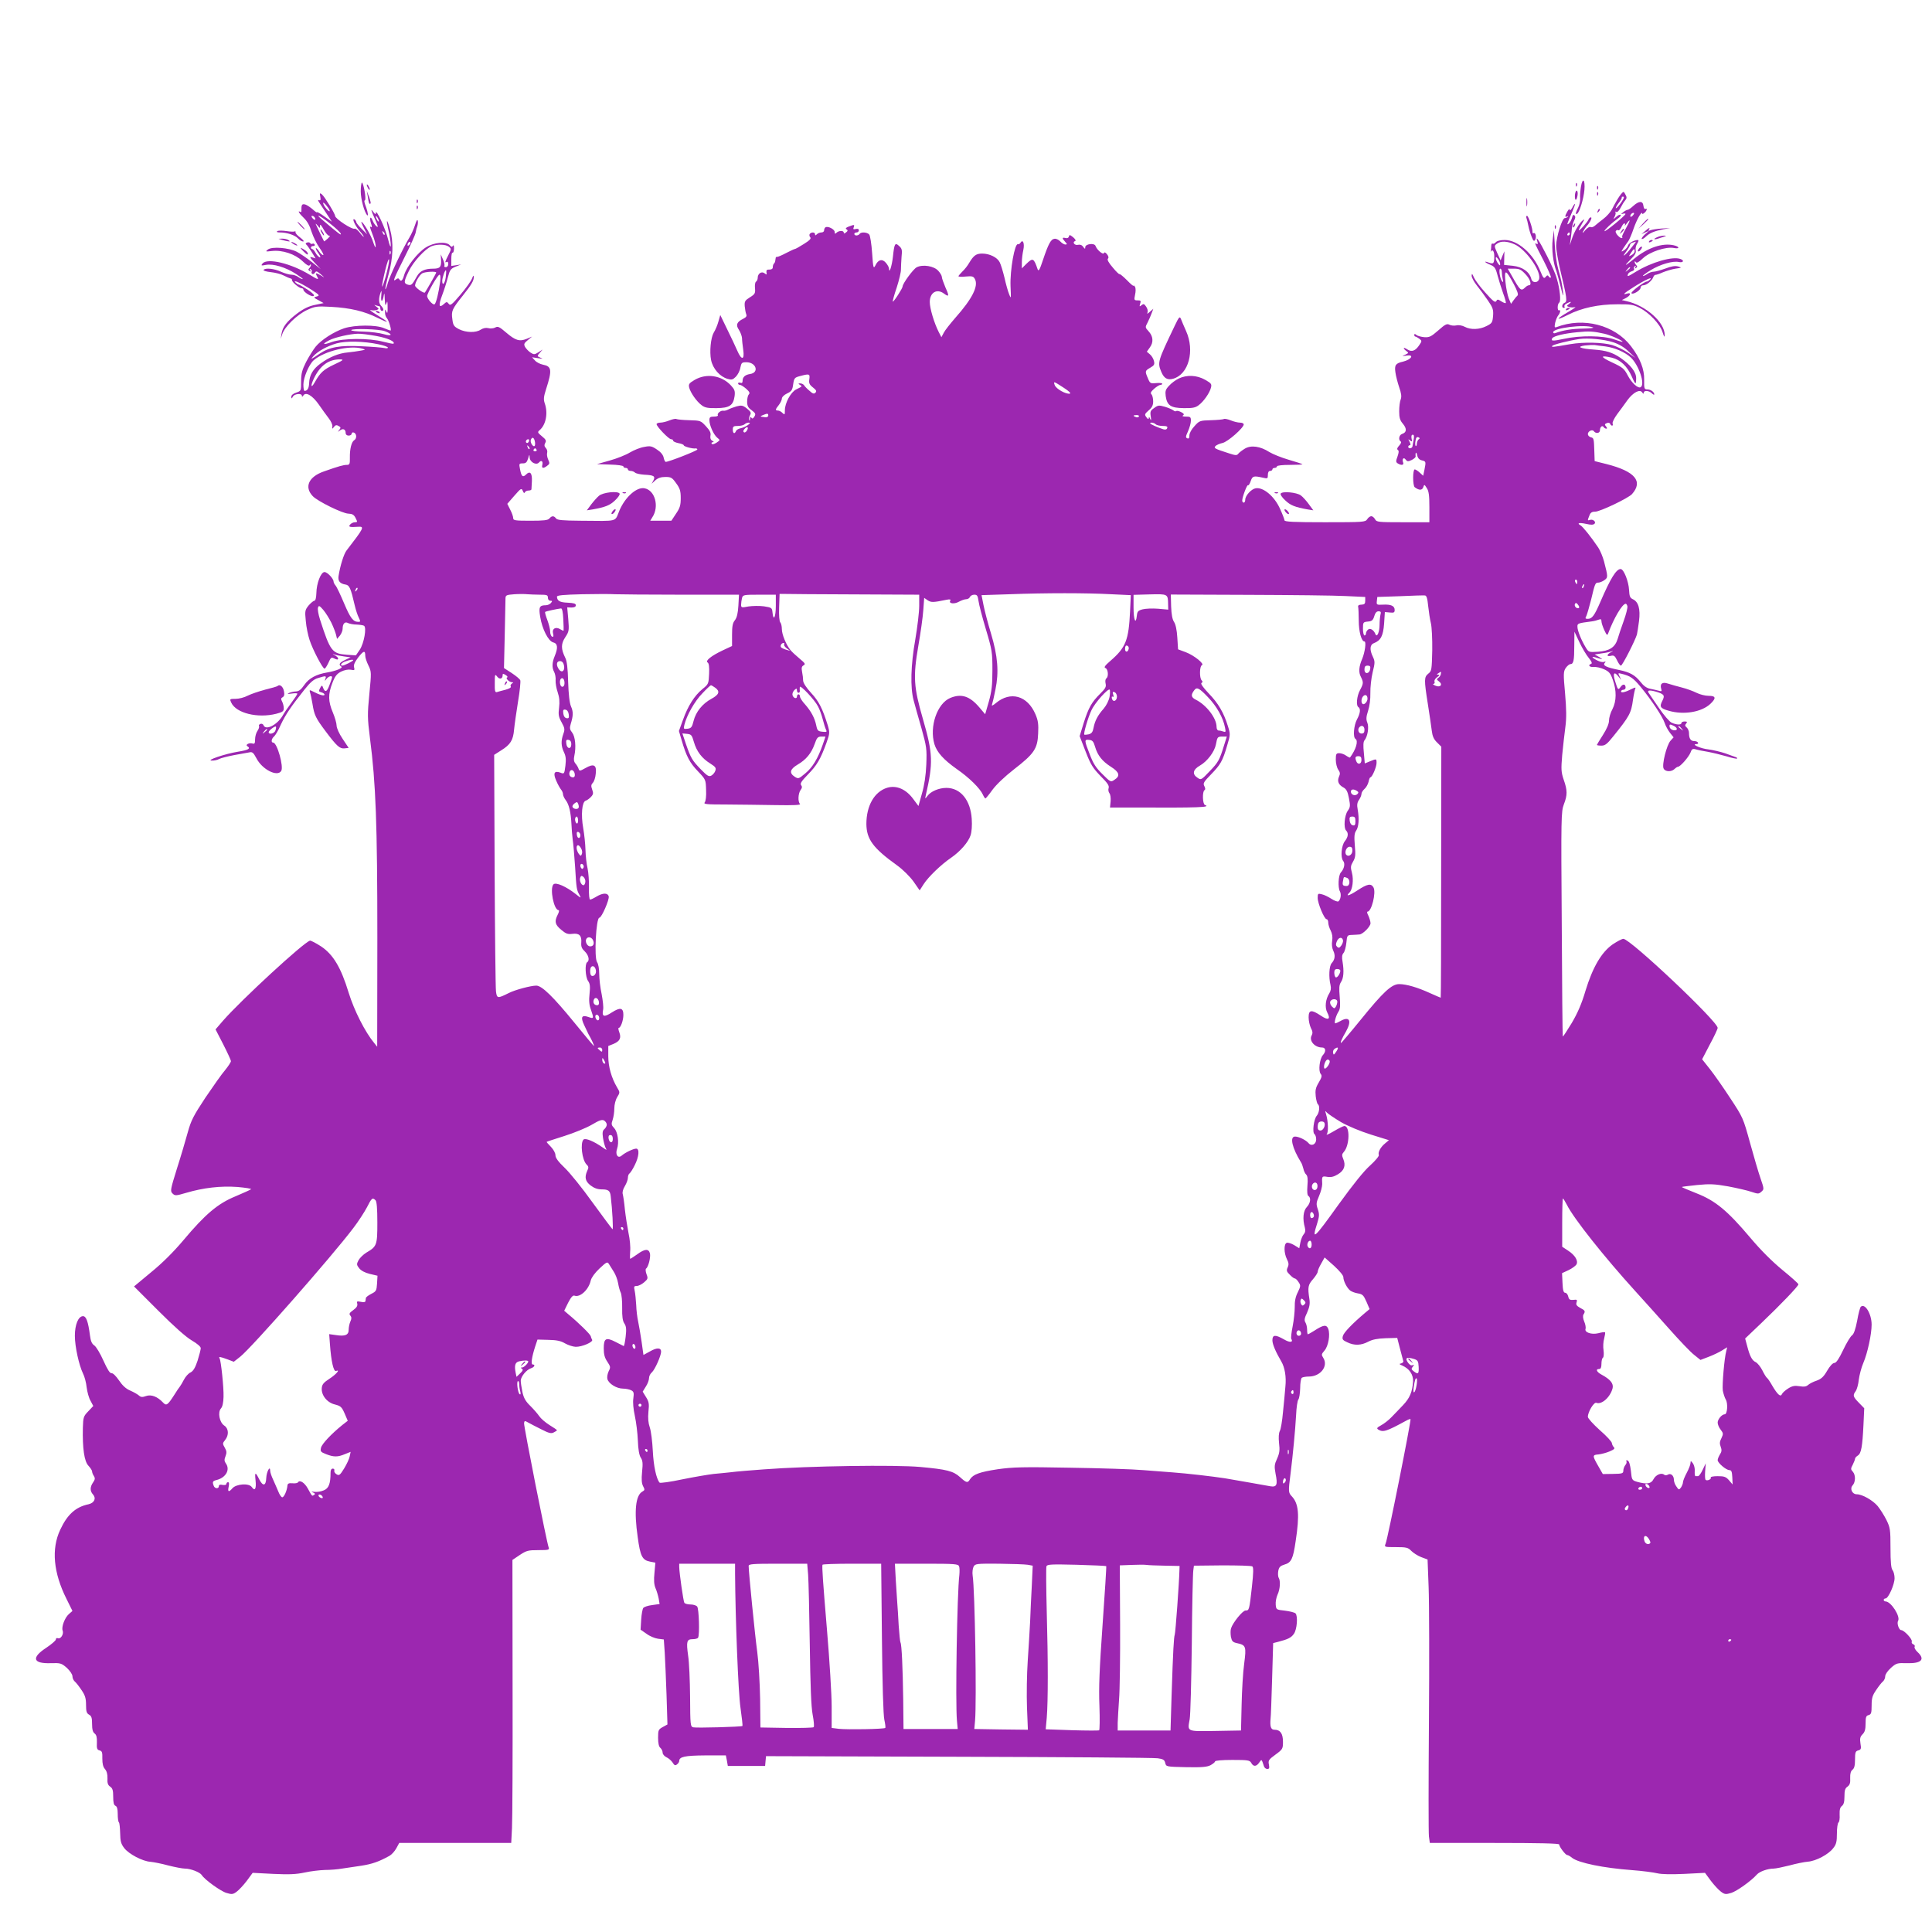 <?xml version="1.0" standalone="no"?>
<!DOCTYPE svg PUBLIC "-//W3C//DTD SVG 20010904//EN"
 "http://www.w3.org/TR/2001/REC-SVG-20010904/DTD/svg10.dtd">
<svg version="1.0" xmlns="http://www.w3.org/2000/svg"
 width="1280pt" height="1280pt" viewBox="0 0 1280 1280"
 preserveAspectRatio="xMidYMid meet">
<g transform="translate(0,1280) scale(0.1,-0.1)"
fill="#9c27b0" stroke="none">
<path d="M10474 11562 c-4 -26 -7 -61 -5 -77 1 -17 -5 -44 -13 -60 -18 -34
-20 -49 -7 -41 16 10 43 99 48 157 6 70 -12 87 -23 21z"/>
<path d="M2390 11533 c0 -52 24 -140 43 -159 8 -8 4 20 -6 49 -14 37 -16 47
-9 51 10 6 -10 116 -20 116 -4 0 -8 -26 -8 -57z"/>
<path d="M10441 11574 c0 -11 3 -14 6 -6 3 7 2 16 -1 19 -3 4 -6 -2 -5 -13z"/>
<path d="M2430 11575 c0 -5 5 -17 10 -25 5 -8 10 -10 10 -5 0 6 -5 17 -10 25
-5 8 -10 11 -10 5z"/>
<path d="M10581 11554 c0 -11 3 -14 6 -6 3 7 2 16 -1 19 -3 4 -6 -2 -5 -13z"/>
<path d="M10434 11504 c-1 -39 12 -36 18 4 2 16 -1 29 -6 29 -6 0 -11 -15 -12
-33z"/>
<path d="M2437 11495 c6 -42 10 -51 18 -43 3 2 -2 22 -10 44 l-15 39 7 -40z"/>
<path d="M10581 11514 c0 -11 3 -14 6 -6 3 7 2 16 -1 19 -3 4 -6 -2 -5 -13z"/>
<path d="M10739 11513 c-16 -20 -34 -51 -60 -101 -10 -18 -35 -46 -56 -62 -21
-16 -46 -36 -56 -45 -10 -9 -23 -13 -29 -9 -6 4 -22 -6 -36 -22 -16 -20 -20
-22 -13 -7 6 12 17 28 23 35 23 25 39 58 28 58 -6 0 -13 -7 -16 -15 -7 -18
-64 -80 -64 -70 0 4 10 24 22 44 16 27 18 32 5 22 -24 -19 -57 -75 -73 -124
l-14 -42 6 40 c3 22 7 54 8 70 2 17 8 41 15 54 9 16 10 26 2 34 -7 7 -12 2
-16 -16 -4 -14 -13 -32 -21 -38 -16 -13 -14 -6 25 84 22 51 20 63 -3 20 -9
-16 -16 -21 -16 -13 0 9 -6 5 -15 -10 -18 -31 -19 -43 -2 -34 7 4 9 3 4 -2 -5
-5 -14 -9 -20 -9 -18 0 -56 -125 -57 -182 0 -28 13 -105 29 -170 42 -175 46
-202 27 -209 -18 -7 -22 -34 -5 -34 5 0 8 4 4 9 -3 6 3 15 14 20 28 15 38 14
17 -2 -18 -13 -18 -14 -1 -21 10 -3 27 -4 39 -1 12 4 -7 -10 -41 -30 -87 -50
-90 -64 -5 -21 91 46 202 70 327 70 86 1 106 -2 147 -23 65 -33 136 -108 153
-162 9 -30 14 -36 14 -21 3 85 -125 199 -254 227 l-30 7 28 14 c31 17 37 38 7
29 -35 -11 -22 2 45 44 72 46 130 72 107 49 -7 -7 -16 -13 -20 -13 -19 0 -111
-70 -103 -78 11 -11 61 20 61 39 0 8 8 14 18 14 21 1 56 29 65 53 3 9 10 16
14 16 4 -1 26 6 48 16 22 9 60 21 85 25 43 6 44 7 17 15 -20 5 -44 1 -83 -14
-31 -11 -66 -21 -78 -21 -12 0 -32 -7 -44 -16 -13 -9 -25 -14 -27 -12 -3 2 20
19 51 38 64 39 147 63 187 54 29 -6 38 10 11 20 -51 20 -193 -21 -297 -85 -54
-33 -58 -34 -51 -15 3 8 15 16 26 19 11 3 17 10 14 16 -4 5 -1 13 5 17 8 5 9
3 4 -6 -6 -9 -4 -11 4 -5 9 5 10 10 2 18 -6 6 -11 16 -11 21 0 7 3 6 8 -1 5
-8 20 0 47 26 46 43 152 78 205 68 40 -8 39 9 -1 18 -75 17 -173 -16 -262 -89
-65 -53 -73 -54 -21 -2 26 26 35 42 31 57 -3 12 1 32 10 45 9 14 11 24 5 24
-25 0 -61 -20 -66 -37 -3 -10 -15 -24 -26 -31 -21 -13 -21 -12 -4 15 10 15 24
35 31 44 7 9 24 48 37 87 21 60 56 121 56 96 0 -3 7 -1 15 6 16 13 21 35 6 25
-5 -3 -11 7 -13 22 -4 34 -30 33 -69 -3 -14 -13 -30 -24 -35 -24 -6 0 -19 -7
-30 -16 -16 -13 -16 -15 -1 -10 9 3 17 2 16 -2 -1 -11 -139 -124 -139 -113 0
9 49 55 90 84 13 9 21 20 17 23 -4 4 -17 -1 -28 -12 -22 -19 -22 -19 -11 2 6
12 8 25 4 29 -4 5 -2 5 5 1 8 -4 18 6 29 26 9 18 23 41 31 50 11 13 12 21 3
37 -13 25 -13 25 -31 4z m2 -54 c-14 -21 -30 -38 -35 -39 -4 0 3 15 17 34 15
18 24 36 22 38 -3 3 1 5 9 5 9 0 5 -12 -13 -38z m79 -84 c-7 -9 -15 -13 -17
-11 -7 7 7 26 19 26 6 0 6 -6 -2 -15z m-49 -90 c-17 -30 -28 -55 -24 -55 3 0
4 -3 0 -6 -9 -10 -50 33 -42 45 3 6 11 9 16 6 5 -4 14 5 21 19 6 14 15 26 20
26 5 0 6 -6 3 -12 -3 -7 2 -3 11 10 29 39 27 24 -5 -33z m-371 -35 c0 -5 -5
-10 -11 -10 -5 0 -7 5 -4 10 3 6 8 10 11 10 2 0 4 -4 4 -10z m411 -88 c-40
-52 -74 -77 -38 -30 15 20 27 41 27 47 0 5 8 12 18 14 9 3 19 5 20 6 2 0 -10
-16 -27 -37z m19 -27 c0 -8 -9 -19 -21 -25 -20 -11 -20 -11 -4 14 20 30 25 32
25 11z m-30 -109 c0 -2 -8 -10 -17 -17 -16 -13 -17 -12 -4 4 13 16 21 21 21
13z"/>
<path d="M10741 11267 c-13 -21 -12 -21 5 -5 10 10 16 20 13 22 -3 3 -11 -5
-18 -17z"/>
<path d="M2122 11497 c4 -21 2 -27 -8 -23 -10 4 -8 -3 5 -22 10 -15 32 -48 49
-74 l31 -47 -50 35 c-27 20 -49 32 -49 28 0 -4 -12 4 -27 18 -16 14 -38 29
-50 33 -23 6 -27 -1 -26 -42 1 -7 -3 -10 -8 -7 -21 13 -6 -12 24 -40 22 -21
39 -51 51 -91 11 -33 34 -81 53 -107 19 -27 30 -48 24 -48 -6 0 -18 11 -27 25
-9 14 -19 23 -21 21 -3 -3 5 -19 17 -35 14 -20 16 -29 7 -25 -8 3 -20 16 -27
30 -7 13 -17 24 -22 24 -4 0 -8 5 -8 10 0 6 7 10 16 10 8 0 12 5 9 10 -4 6
-10 8 -15 5 -5 -3 -11 -1 -15 4 -3 6 -13 7 -21 4 -9 -3 -11 -9 -6 -12 5 -3 21
-26 36 -49 l27 -44 -23 7 c-19 6 -17 0 17 -36 l40 -42 -59 47 c-33 26 -78 57
-100 68 -53 27 -163 36 -191 15 -18 -14 -16 -15 26 -10 69 8 154 -20 203 -67
28 -27 43 -35 48 -27 5 7 8 8 8 1 0 -5 -5 -15 -11 -21 -8 -8 -7 -13 2 -18 8
-6 10 -4 4 5 -5 9 -4 11 4 6 6 -4 9 -11 6 -16 -3 -5 -1 -11 4 -15 5 -3 13 1
18 9 7 12 13 10 38 -11 28 -24 28 -25 3 -9 -36 21 -41 20 -28 -4 14 -26 9 -25
-47 9 -124 76 -282 114 -314 75 -11 -14 -9 -15 23 -9 48 9 129 -15 198 -59 30
-20 51 -35 45 -35 -5 0 -19 6 -29 14 -11 8 -31 15 -45 15 -14 0 -46 9 -70 20
-45 21 -106 27 -115 11 -3 -4 19 -11 48 -14 30 -3 69 -13 87 -23 19 -10 39
-18 44 -19 6 0 10 -5 10 -12 0 -13 48 -53 64 -53 6 0 11 -4 11 -9 0 -16 55
-50 68 -42 8 5 -6 19 -40 42 -29 18 -56 34 -60 34 -4 0 -13 6 -20 13 -22 23
35 -3 103 -46 56 -36 59 -40 38 -46 -23 -6 -23 -7 11 -25 l34 -19 -57 -12
c-40 -8 -74 -24 -117 -56 -70 -53 -98 -90 -105 -136 l-5 -33 10 31 c16 50 98
129 164 160 55 25 65 26 160 21 128 -7 220 -29 310 -74 82 -40 78 -31 -9 22
-33 20 -51 34 -39 31 12 -4 29 -3 39 0 17 7 17 8 -1 22 -18 14 -18 14 -1 8 10
-3 21 -6 23 -6 2 0 4 -7 4 -15 0 -8 5 -15 10 -15 15 0 12 16 -5 34 -16 16 -18
47 -4 86 7 20 8 16 5 -19 -5 -48 10 -44 17 4 3 19 5 11 6 -25 2 -44 5 -50 11
-30 6 20 8 14 8 -25 1 -37 -2 -45 -8 -30 -8 19 -9 18 -9 -4 -1 -14 5 -32 13
-40 13 -16 32 -81 23 -81 -2 0 -22 7 -43 16 -54 23 -192 22 -264 -1 -68 -23
-151 -76 -189 -122 -16 -20 -44 -65 -63 -101 -27 -54 -33 -77 -33 -129 0 -62
0 -63 -32 -74 -20 -6 -33 -17 -33 -27 1 -15 2 -15 11 1 11 19 59 23 59 5 0 -9
3 -8 10 2 16 26 61 -1 102 -60 21 -30 50 -71 65 -90 15 -19 27 -44 25 -55 -2
-18 -1 -19 11 -3 9 12 17 14 30 6 15 -8 16 -12 5 -26 -12 -15 -11 -16 4 -4 20
16 38 8 38 -16 0 -11 8 -18 20 -18 11 0 20 6 20 13 0 7 7 10 15 7 19 -8 20
-40 1 -51 -17 -11 -29 -57 -28 -115 1 -42 -2 -48 -20 -48 -22 0 -52 -8 -151
-43 -102 -35 -133 -103 -75 -164 32 -34 197 -115 236 -116 26 -1 37 -7 48 -29
13 -26 13 -28 -5 -28 -10 0 -24 -7 -31 -15 -14 -16 -4 -19 53 -15 44 3 38 -8
-77 -157 -18 -23 -42 -100 -53 -169 -5 -34 9 -51 47 -57 25 -4 34 -24 60 -137
7 -30 19 -67 27 -82 12 -25 12 -28 -2 -28 -35 0 -53 23 -95 122 -24 57 -49
110 -57 119 -7 8 -13 20 -13 26 0 19 -41 63 -60 63 -24 0 -53 -74 -54 -140 -1
-31 -6 -50 -13 -50 -6 0 -23 -14 -38 -31 -24 -30 -26 -36 -19 -103 3 -39 15
-96 25 -126 21 -65 87 -190 99 -190 5 0 16 18 26 39 14 33 20 38 35 30 22 -11
29 -11 29 -1 0 5 -10 14 -22 21 -17 8 -18 10 -3 5 11 -4 40 -10 64 -13 l44 -6
-36 -17 c-38 -18 -46 -31 -26 -44 15 -9 -34 -29 -92 -39 -73 -12 -122 -38
-153 -83 -21 -31 -36 -42 -55 -43 -14 0 -35 -5 -46 -10 -15 -7 -10 -8 18 -4
20 3 37 3 37 -1 0 -4 -17 -30 -38 -58 -21 -28 -49 -68 -61 -90 -37 -60 -111
-97 -125 -61 -3 8 -12 12 -21 9 -8 -3 -12 -10 -9 -15 3 -5 -2 -19 -10 -31 -9
-12 -16 -38 -16 -56 0 -27 -3 -32 -17 -28 -22 7 -50 -8 -34 -18 24 -15 8 -25
-61 -36 -88 -14 -218 -59 -175 -59 16 -1 38 4 50 11 12 6 56 17 97 25 41 7 86
15 100 18 22 5 28 0 49 -39 38 -74 138 -125 164 -84 18 28 -27 188 -53 188
-16 0 -12 26 6 41 8 7 29 41 44 77 31 66 67 120 157 233 40 50 62 69 91 77 51
16 55 15 48 -5 -6 -17 -5 -17 8 0 13 17 36 23 36 10 0 -5 -8 -29 -18 -54 -17
-46 -30 -49 -44 -9 -3 11 -8 9 -17 -8 -11 -21 -10 -24 8 -29 12 -3 21 -10 21
-15 0 -11 -31 -3 -73 19 -27 14 -28 13 -23 -5 4 -11 11 -44 16 -74 12 -77 22
-96 88 -184 75 -100 94 -116 126 -112 l26 3 -40 60 c-23 34 -40 72 -40 88 0
15 -11 54 -25 87 -31 73 -32 121 -3 195 17 45 29 60 57 75 23 11 47 16 65 13
25 -5 27 -3 22 15 -5 15 3 34 27 66 36 46 47 49 47 11 0 -12 9 -40 21 -64 20
-41 20 -46 6 -189 -13 -135 -13 -157 4 -292 39 -300 49 -567 49 -1325 l-1
-720 -20 25 c-60 72 -133 216 -169 333 -51 167 -102 253 -183 307 -34 22 -67
39 -73 38 -40 -9 -456 -393 -576 -530 l-50 -58 51 -99 c28 -55 51 -105 51
-111 0 -7 -17 -33 -38 -59 -22 -25 -80 -108 -131 -183 -79 -120 -95 -150 -117
-230 -14 -51 -46 -160 -72 -241 -43 -138 -45 -149 -29 -164 16 -16 22 -16 90
4 115 34 229 47 340 39 55 -5 95 -11 90 -15 -4 -4 -51 -25 -103 -47 -117 -48
-200 -118 -345 -291 -66 -78 -139 -151 -214 -212 l-113 -94 162 -162 c105
-105 183 -174 221 -196 36 -21 59 -41 59 -51 0 -10 -10 -47 -21 -83 -16 -48
-29 -69 -47 -78 -14 -6 -33 -28 -43 -47 -10 -19 -22 -40 -27 -46 -5 -6 -22
-30 -37 -55 -45 -70 -53 -75 -76 -50 -36 38 -77 54 -111 42 -25 -9 -35 -8 -47
3 -9 8 -35 23 -58 33 -29 12 -52 34 -75 68 -20 29 -40 49 -49 47 -11 -1 -27
24 -54 84 -21 47 -48 92 -60 100 -17 11 -24 29 -29 67 -12 92 -25 127 -46 127
-31 0 -54 -56 -54 -130 0 -71 27 -194 54 -250 10 -19 21 -60 24 -91 4 -31 15
-72 26 -90 l18 -34 -33 -35 c-32 -33 -34 -40 -36 -110 -3 -135 9 -222 37 -251
13 -14 24 -31 24 -37 0 -7 5 -21 12 -31 9 -14 8 -23 -5 -42 -21 -30 -22 -57
-1 -80 23 -26 9 -56 -29 -65 -86 -18 -141 -68 -188 -169 -60 -127 -45 -285 41
-457 l40 -81 -24 -21 c-27 -24 -50 -85 -41 -109 9 -22 -12 -57 -30 -51 -9 4
-15 0 -15 -8 0 -7 -29 -32 -65 -56 -99 -65 -87 -105 32 -101 64 2 70 0 106
-31 21 -20 37 -43 37 -56 0 -12 7 -27 15 -34 9 -7 29 -33 45 -57 24 -35 30
-55 30 -98 0 -44 4 -56 20 -65 16 -9 20 -21 20 -62 0 -36 5 -54 17 -63 12 -9
16 -25 15 -59 -2 -40 1 -49 18 -53 16 -4 19 -13 18 -54 0 -35 5 -55 17 -69 12
-14 18 -34 17 -62 -2 -31 3 -45 18 -55 16 -11 20 -25 20 -67 0 -39 4 -55 15
-60 10 -4 15 -20 15 -54 0 -27 3 -52 8 -56 4 -4 7 -36 8 -71 1 -53 5 -70 27
-99 31 -40 122 -88 175 -91 20 -2 73 -12 116 -24 44 -11 94 -21 112 -21 37 0
99 -24 111 -43 17 -29 125 -107 163 -118 36 -11 44 -10 68 8 15 11 45 43 67
72 l39 53 136 -7 c105 -5 151 -3 208 9 40 9 101 16 135 17 34 0 85 4 112 9 28
4 85 13 128 19 72 11 118 27 188 66 14 8 34 30 45 50 l19 35 371 0 371 0 5 98
c3 53 5 475 4 937 l-1 840 49 33 c44 29 55 32 123 32 68 0 74 2 68 18 -12 28
-166 806 -163 824 3 16 5 16 28 3 14 -8 53 -28 87 -45 50 -26 66 -29 82 -20
12 6 21 12 21 14 0 3 -22 18 -50 35 -27 17 -57 43 -67 58 -10 15 -37 46 -59
68 -32 31 -44 52 -53 93 -6 29 -11 63 -11 75 1 28 38 72 68 82 23 7 31 25 11
25 -13 0 -6 49 17 120 l15 45 73 -2 c54 -1 82 -7 109 -23 21 -12 52 -22 71
-23 42 -1 118 32 109 47 -4 6 -8 17 -9 23 -2 12 -79 88 -148 145 l-28 24 26
53 c19 37 32 51 42 47 37 -14 95 40 108 101 5 19 27 50 58 79 47 44 52 46 62
30 6 -10 21 -33 32 -51 12 -18 25 -52 29 -76 4 -24 12 -53 18 -64 5 -11 10
-56 9 -100 -1 -57 3 -87 15 -104 12 -18 14 -38 8 -88 -4 -35 -10 -63 -13 -61
-4 2 -28 14 -53 27 -64 33 -79 25 -79 -42 0 -40 6 -63 24 -89 21 -32 22 -37 9
-62 -8 -16 -12 -39 -9 -52 8 -31 61 -64 104 -64 18 0 42 -5 54 -11 17 -9 19
-17 14 -54 -4 -26 0 -70 10 -116 9 -41 18 -114 20 -163 2 -59 9 -97 19 -113
13 -19 15 -38 9 -94 -5 -51 -3 -77 7 -96 12 -22 11 -26 -5 -35 -45 -25 -56
-128 -31 -302 17 -126 30 -152 81 -162 l36 -7 -6 -67 c-5 -49 -3 -78 7 -102 8
-18 17 -49 21 -69 l6 -36 -49 -7 c-27 -3 -53 -12 -59 -19 -5 -6 -12 -42 -14
-78 l-4 -66 39 -27 c21 -16 55 -30 76 -33 l39 -5 6 -87 c3 -47 8 -174 12 -281
l6 -195 -31 -17 c-29 -16 -31 -21 -31 -71 0 -36 5 -59 15 -67 8 -7 15 -21 15
-31 0 -11 11 -24 25 -31 14 -6 32 -22 41 -35 12 -20 18 -22 30 -12 8 6 14 16
14 22 0 28 37 36 172 37 l137 0 7 -35 6 -35 123 0 124 0 3 33 3 32 1275 -4
c701 -2 1295 -6 1320 -10 36 -5 45 -10 50 -31 6 -25 6 -25 138 -28 104 -2 138
1 162 13 16 9 30 20 30 25 0 6 47 10 115 10 104 0 115 -2 125 -20 14 -26 34
-25 53 3 16 23 15 24 31 -25 3 -10 13 -18 22 -18 13 0 15 6 11 29 -6 27 -1 34
43 66 48 35 50 39 50 85 0 55 -18 80 -56 80 -24 0 -31 20 -26 75 2 11 6 128
10 260 l7 239 35 9 c62 16 85 27 102 52 21 28 28 119 11 136 -6 6 -38 14 -70
18 -57 6 -58 7 -61 39 -2 19 4 49 12 67 17 36 21 92 7 113 -4 8 -5 28 -2 45 5
25 14 33 40 41 46 13 58 37 75 155 27 175 20 249 -25 297 -24 25 -24 32 -9
149 16 128 31 285 37 390 2 49 9 96 15 103 6 7 11 41 12 75 0 34 5 65 11 69 5
4 26 8 46 8 78 0 131 69 96 124 -13 20 -13 24 8 48 26 30 39 106 25 144 -12
30 -32 27 -92 -12 -21 -13 -40 -24 -43 -24 -3 0 -5 14 -5 30 0 17 -5 38 -11
48 -9 14 -7 29 11 66 16 37 20 59 15 90 -12 78 -9 94 24 131 17 20 31 42 31
49 0 8 10 32 23 54 l23 41 62 -55 c36 -33 62 -64 62 -75 0 -25 23 -71 45 -89
9 -7 32 -16 51 -19 31 -5 38 -12 57 -55 l21 -49 -30 -25 c-83 -70 -141 -130
-147 -153 -6 -22 -2 -28 29 -42 47 -23 92 -21 139 4 29 15 62 21 116 23 l76 2
18 -70 c10 -39 20 -76 22 -83 3 -6 -4 -13 -14 -16 -15 -3 -14 -5 7 -14 48 -21
74 -60 72 -106 -5 -69 -22 -110 -67 -157 -24 -25 -58 -61 -77 -80 -18 -19 -49
-43 -68 -53 -27 -15 -31 -20 -19 -28 32 -20 54 -13 186 59 14 8 26 12 28 10 6
-6 -152 -798 -165 -825 -9 -23 -9 -23 68 -23 71 0 81 -3 102 -25 13 -13 42
-32 65 -41 l43 -16 7 -184 c4 -102 5 -505 2 -897 -3 -391 -3 -731 0 -754 l6
-43 428 0 c291 0 429 -3 429 -10 0 -15 42 -70 53 -70 5 0 20 -8 33 -19 42 -33
207 -67 396 -81 68 -5 143 -15 168 -21 29 -7 92 -8 180 -4 l136 7 39 -53 c22
-29 52 -61 67 -72 24 -18 32 -19 68 -8 36 11 132 79 170 122 18 20 72 39 110
39 14 0 62 10 106 21 43 12 98 23 122 25 53 4 137 48 168 90 20 25 24 43 24
97 0 36 5 69 10 72 6 4 10 27 8 52 -1 33 3 49 15 58 12 9 17 27 17 63 0 40 4
54 20 65 15 11 20 24 18 57 -1 30 4 46 15 55 12 9 17 27 17 67 0 48 3 56 21
61 19 5 21 11 15 46 -5 33 -2 45 14 61 15 15 20 33 20 71 0 42 3 52 20 56 17
5 20 14 20 64 0 48 5 66 30 102 16 24 36 50 45 57 8 7 15 22 15 34 0 13 16 36
38 56 35 31 41 33 105 31 97 -3 124 25 71 74 -14 13 -23 29 -19 35 3 5 0 13
-9 16 -8 3 -13 11 -10 18 6 15 -51 76 -70 76 -15 0 -30 45 -21 61 18 28 -46
128 -82 129 -7 0 -13 5 -13 10 0 6 6 10 13 10 18 1 59 92 59 134 0 20 -6 44
-13 53 -10 11 -14 53 -14 147 0 122 -2 135 -27 186 -15 30 -41 71 -58 92 -32
38 -102 78 -138 78 -31 0 -48 37 -28 59 20 22 21 69 1 91 -14 15 -14 20 0 46
8 16 15 34 15 39 0 6 8 15 19 22 22 14 30 58 37 204 l5 109 -36 37 c-39 40
-41 49 -20 77 7 10 17 44 20 75 4 31 17 81 30 111 28 65 55 191 55 254 0 72
-45 145 -72 118 -5 -5 -16 -46 -24 -93 -11 -56 -22 -88 -34 -96 -10 -7 -37
-51 -59 -98 -28 -59 -46 -85 -58 -85 -11 0 -30 -21 -48 -52 -23 -40 -39 -54
-69 -65 -22 -7 -47 -20 -56 -28 -13 -12 -28 -14 -58 -9 -32 5 -48 2 -75 -15
-19 -12 -38 -29 -41 -37 -9 -22 -29 -4 -64 55 -14 25 -30 49 -35 52 -6 4 -19
26 -31 50 -12 24 -32 48 -43 54 -25 11 -40 39 -58 109 l-13 48 107 102 c128
122 246 245 246 257 0 5 -48 48 -107 96 -69 57 -144 132 -212 213 -152 180
-231 245 -356 294 -55 22 -99 40 -97 42 1 2 47 7 101 13 84 8 114 7 205 -9 58
-11 128 -27 154 -36 45 -15 49 -15 67 1 18 16 18 18 -6 88 -14 40 -45 146 -70
237 -45 163 -46 166 -131 295 -47 72 -108 159 -136 194 l-50 63 51 98 c29 53
52 103 52 110 0 43 -579 590 -625 590 -9 0 -41 -17 -71 -37 -74 -52 -132 -151
-180 -308 -25 -85 -52 -147 -91 -213 -31 -51 -57 -91 -59 -89 -2 1 -5 337 -7
745 -5 710 -4 745 14 793 24 62 24 92 -1 163 -17 51 -18 68 -10 164 6 59 15
143 21 186 8 59 7 117 -2 222 -12 130 -11 144 4 168 10 14 24 26 31 26 21 0
26 23 26 123 l1 92 33 -70 c18 -38 46 -85 62 -104 19 -23 24 -36 16 -39 -24
-8 -12 -23 16 -21 16 2 47 -5 69 -15 33 -15 43 -26 58 -69 26 -72 25 -142 -2
-195 -13 -23 -23 -58 -23 -76 0 -21 -14 -54 -40 -95 -22 -34 -40 -64 -40 -66
0 -3 13 -5 30 -5 24 0 38 11 77 60 109 135 120 155 132 244 5 36 13 70 16 76
4 7 -5 5 -21 -3 -45 -23 -74 -30 -74 -18 0 6 7 11 15 11 8 0 15 6 15 14 0 25
-18 27 -33 5 -17 -23 -18 -21 -37 39 -16 51 -6 66 21 32 l20 -25 -11 24 c-11
22 -11 23 13 17 58 -14 78 -28 126 -86 70 -84 146 -198 160 -240 6 -19 22 -48
35 -65 l24 -30 -20 -22 c-26 -28 -59 -161 -46 -185 11 -22 51 -23 72 -3 8 8
19 15 23 15 15 0 71 64 83 94 8 23 14 27 33 22 12 -4 49 -12 82 -17 33 -6 89
-20 124 -30 35 -11 66 -17 69 -15 3 3 -1 8 -9 10 -8 3 -39 14 -69 25 -30 10
-80 22 -111 26 -50 5 -116 34 -81 35 23 0 12 20 -12 20 -25 0 -36 16 -36 55 0
12 -7 28 -15 35 -12 10 -13 16 -4 26 9 11 7 14 -10 14 -11 0 -21 -4 -21 -10 0
-14 -33 -13 -65 2 -14 6 -51 49 -83 96 -31 46 -61 90 -67 98 -15 20 -2 24 41
13 59 -17 66 -25 48 -61 -21 -40 -15 -51 42 -67 99 -29 218 -9 276 46 40 38
36 53 -12 53 -23 0 -58 9 -80 20 -22 11 -65 27 -97 35 -32 8 -73 20 -92 26
-38 13 -55 -1 -45 -35 5 -16 3 -18 -17 -12 -13 4 -39 9 -57 13 -22 4 -43 19
-63 45 -37 46 -70 64 -141 79 -84 17 -110 29 -97 46 9 11 9 12 -4 8 -8 -4 -29
1 -46 10 -36 18 -41 29 -8 19 48 -15 51 -15 22 3 l-30 17 45 7 c25 3 54 9 65
13 15 5 14 3 -2 -5 -30 -16 -30 -31 0 -24 19 5 26 0 40 -29 9 -20 21 -36 26
-36 10 0 94 166 106 206 3 12 9 52 14 90 10 80 -4 127 -41 144 -19 9 -23 20
-25 61 -3 57 -35 139 -56 139 -29 0 -67 -62 -133 -215 -41 -95 -56 -115 -85
-115 -16 0 -18 3 -9 19 5 11 19 59 31 106 26 110 28 115 48 115 9 0 27 7 40
16 25 18 25 21 -2 125 -8 30 -25 71 -38 91 -50 74 -102 138 -117 147 -28 16
-9 20 37 10 31 -7 47 -7 55 1 13 13 -12 33 -31 25 -16 -5 -16 -3 -3 29 7 20
17 26 38 26 33 0 219 89 244 116 76 85 21 151 -167 199 l-80 20 -2 60 c-3 91
-3 93 -24 98 -10 3 -19 12 -19 21 0 19 29 33 39 20 13 -19 41 -15 41 5 0 23
16 36 25 21 3 -5 11 -10 17 -10 7 0 6 5 -2 15 -10 12 -9 16 6 22 10 4 19 2 22
-5 2 -7 8 -12 13 -12 4 0 6 6 3 14 -3 8 11 36 31 63 20 26 50 68 68 93 37 50
82 74 97 50 7 -10 10 -11 10 -2 0 17 36 15 54 -4 9 -8 16 -12 16 -7 0 16 -24
33 -46 33 -20 0 -22 5 -21 63 2 71 -27 144 -87 223 -108 141 -316 195 -493
127 -14 -5 -15 -1 -10 27 4 18 13 40 19 48 15 17 20 44 7 36 -5 -3 -9 6 -9 20
0 14 5 28 10 31 13 8 5 90 -16 160 -7 28 -37 95 -65 150 -52 102 -78 141 -64
96 5 -16 4 -21 -4 -17 -17 11 -15 6 45 -109 30 -59 52 -110 49 -113 -3 -4 -10
-1 -14 6 -6 10 -11 10 -21 -3 -11 -13 -16 -8 -35 39 -47 116 -150 206 -236
206 -29 0 -51 -6 -59 -15 -7 -8 -16 -12 -21 -9 -5 3 -9 -4 -9 -15 0 -10 -2
-25 -3 -33 -2 -7 -2 -10 0 -5 11 19 23 3 23 -31 0 -47 -5 -53 -36 -42 -37 14
-29 2 9 -14 29 -12 36 -21 49 -72 9 -33 25 -85 37 -118 12 -32 20 -61 17 -64
-3 -2 -17 3 -30 12 -22 14 -26 14 -33 1 -7 -12 -22 0 -71 55 -35 38 -69 84
-77 102 -11 26 -14 29 -15 11 0 -12 16 -41 35 -65 19 -24 52 -68 73 -99 33
-48 37 -61 34 -102 -4 -44 -7 -49 -43 -67 -46 -24 -106 -26 -145 -5 -17 9 -40
13 -56 9 -15 -3 -35 -1 -46 5 -16 8 -28 2 -73 -38 -47 -41 -59 -47 -92 -45
-21 2 -45 8 -53 15 -10 8 -14 8 -14 0 0 -6 3 -11 8 -11 4 0 15 -7 25 -14 18
-14 18 -16 1 -41 -26 -40 -51 -49 -80 -30 -27 18 -33 9 -6 -11 16 -12 15 -13
-8 -24 -24 -10 -23 -10 8 -6 54 9 34 -26 -23 -40 -49 -11 -57 -23 -50 -71 3
-24 15 -69 25 -99 14 -40 17 -61 10 -80 -6 -14 -10 -49 -10 -79 0 -42 5 -60
25 -83 27 -33 25 -57 -6 -67 -20 -7 -26 -39 -9 -50 6 -4 1 -15 -10 -27 -14
-15 -16 -24 -9 -29 8 -5 7 -17 -2 -43 -12 -32 -11 -38 1 -46 24 -15 43 -12 36
6 -9 23 4 38 17 19 10 -13 16 -14 39 -3 15 7 27 18 27 23 -3 28 4 36 10 10 4
-20 14 -31 31 -35 28 -7 28 -8 17 -64 l-8 -38 -23 21 c-12 11 -27 21 -33 21
-14 0 -14 -107 0 -118 28 -21 48 -22 56 -1 7 21 8 21 24 -5 13 -19 17 -48 17
-126 l0 -100 -175 0 c-164 0 -175 1 -185 20 -6 11 -17 20 -25 20 -8 0 -20 -9
-27 -20 -12 -19 -24 -20 -280 -20 -208 0 -268 3 -268 13 0 6 -13 40 -29 75
-37 84 -112 146 -162 137 -29 -5 -69 -49 -69 -76 0 -10 -4 -19 -10 -19 -5 0
-10 6 -10 13 0 23 32 108 38 102 4 -3 12 9 18 27 12 35 19 37 82 23 30 -7 32
-6 32 19 0 16 5 26 15 26 8 0 15 5 15 10 0 6 7 10 15 10 8 0 15 5 15 10 0 6
36 10 87 10 47 0 84 2 82 4 -2 3 -43 16 -91 30 -48 14 -105 37 -128 51 -61 39
-121 47 -162 23 -18 -11 -38 -26 -44 -34 -9 -12 -18 -12 -60 2 -97 31 -104 35
-91 49 7 7 28 16 46 20 35 7 141 101 141 123 0 7 -11 12 -25 12 -14 0 -42 7
-61 15 -20 8 -40 12 -45 9 -5 -3 -44 -7 -86 -8 -73 -2 -77 -3 -109 -39 -20
-21 -34 -47 -34 -62 0 -17 -4 -23 -14 -19 -12 5 -11 12 5 47 10 23 19 54 19
70 0 24 -4 27 -32 27 -21 0 -28 3 -20 8 9 6 6 12 -13 22 -14 7 -28 10 -32 7
-3 -4 -12 -2 -19 4 -7 6 -33 17 -56 24 -39 11 -46 11 -71 -8 -25 -17 -28 -24
-23 -56 4 -26 3 -31 -4 -16 -5 13 -9 15 -9 6 -1 -11 -5 -10 -16 5 -13 17 -12
21 15 45 23 19 30 34 30 60 0 19 -5 40 -11 46 -9 9 -4 18 17 37 16 14 35 26
42 26 6 0 12 3 12 8 0 4 -18 6 -40 4 -38 -4 -41 -2 -55 32 -20 47 -20 49 16
70 26 15 30 22 24 45 -3 14 -15 34 -26 43 l-21 18 20 28 c26 35 22 75 -9 108
-22 24 -23 26 -6 57 9 18 21 45 27 62 l11 29 -22 -19 c-18 -16 -21 -17 -16 -4
3 9 -1 26 -10 38 -12 18 -17 20 -30 9 -14 -11 -15 -10 -9 10 6 19 4 22 -17 22
-23 0 -24 2 -17 37 5 21 5 44 0 52 -5 9 -10 12 -10 8 0 -5 -20 12 -44 37 -24
24 -46 42 -49 40 -2 -3 -23 17 -45 44 -27 31 -38 52 -32 58 7 7 4 17 -6 30
-10 12 -17 15 -20 7 -6 -13 -47 22 -56 48 -8 21 -68 13 -68 -9 0 -13 -2 -13
-14 3 -8 12 -20 16 -34 13 -22 -6 -40 18 -19 25 7 2 2 12 -13 25 -21 17 -26
18 -28 5 -3 -9 -11 -13 -23 -10 -23 6 -24 -1 -2 -25 14 -15 14 -18 1 -18 -8 0
-23 9 -33 20 -11 12 -28 20 -39 18 -24 -3 -40 -33 -77 -143 -20 -61 -28 -75
-34 -60 -26 76 -32 79 -76 36 l-29 -29 0 41 c0 23 5 60 10 82 9 42 -3 73 -19
47 -5 -8 -12 -12 -17 -10 -21 8 -53 -171 -49 -277 4 -84 3 -88 -9 -55 -8 19
-22 69 -31 110 -10 41 -24 88 -32 103 -16 32 -67 57 -116 57 -39 0 -56 -12
-85 -60 -11 -20 -32 -46 -46 -59 -14 -14 -26 -28 -26 -31 0 -4 22 -5 49 -2 42
4 51 1 60 -17 25 -46 -18 -131 -130 -257 -33 -38 -68 -82 -76 -98 l-16 -30
-18 35 c-30 59 -59 156 -59 198 0 63 47 91 94 56 34 -25 36 -17 10 40 -13 31
-24 62 -24 70 0 8 -10 26 -23 40 -28 33 -104 45 -144 24 -23 -12 -93 -108 -93
-127 0 -12 -60 -105 -65 -100 -2 2 9 44 26 93 16 50 29 104 28 120 0 17 2 54
4 83 5 45 3 55 -16 72 -27 26 -32 16 -41 -70 -7 -62 -25 -118 -26 -80 0 8 -9
25 -20 38 -24 29 -52 23 -70 -16 -13 -25 -15 -19 -22 82 -4 59 -13 115 -19
122 -13 16 -55 19 -64 4 -3 -5 -13 -10 -21 -10 -8 0 -14 5 -14 10 0 6 7 10 15
10 8 0 15 6 15 14 0 9 -7 12 -20 9 -16 -4 -19 -2 -14 11 7 19 4 19 -33 5 -19
-7 -23 -13 -15 -18 10 -6 10 -11 -3 -21 -10 -8 -15 -9 -15 -1 0 15 -33 14 -48
-1 -9 -9 -12 -8 -12 5 0 18 -45 41 -61 31 -5 -3 -9 -12 -9 -20 0 -8 -8 -14
-18 -14 -10 0 -23 -5 -30 -12 -9 -9 -12 -9 -12 0 0 15 -26 16 -36 1 -3 -6 -1
-16 4 -21 8 -8 -4 -21 -43 -45 -30 -19 -57 -34 -60 -33 -3 0 -29 -12 -58 -27
-28 -15 -55 -26 -59 -25 -5 1 -9 -2 -9 -8 -1 -5 -2 -14 -3 -19 0 -5 -4 -13 -8
-17 -5 -4 -8 -15 -8 -24 0 -11 -8 -16 -22 -16 -17 1 -22 -4 -20 -18 3 -17 2
-18 -12 -7 -20 16 -46 -1 -46 -30 0 -10 -5 -21 -11 -25 -6 -3 -9 -23 -7 -43 3
-34 0 -40 -34 -61 -33 -21 -36 -27 -34 -59 2 -20 6 -43 10 -53 5 -12 0 -20
-20 -30 -43 -21 -51 -41 -28 -74 10 -16 19 -40 20 -54 0 -14 4 -49 8 -77 10
-69 -11 -72 -39 -7 -11 26 -41 89 -67 142 l-46 95 -12 -42 c-6 -23 -20 -57
-32 -76 -19 -34 -28 -124 -17 -180 12 -58 58 -110 109 -125 27 -8 35 -6 55 14
13 13 27 40 30 60 7 33 10 36 40 36 65 0 87 -69 24 -78 -32 -5 -49 -20 -49
-44 0 -14 -5 -18 -15 -14 -8 3 -15 1 -15 -4 0 -6 6 -10 13 -10 6 0 25 -12 41
-26 21 -19 26 -28 17 -37 -6 -6 -11 -27 -11 -47 0 -29 6 -41 30 -58 26 -20 28
-25 18 -42 -9 -14 -14 -16 -20 -7 -5 8 -8 5 -9 -8 0 -11 -3 -15 -5 -8 -3 7 -1
21 5 32 9 16 6 23 -20 44 -28 22 -36 23 -68 15 -20 -6 -45 -15 -56 -21 -11 -6
-26 -10 -33 -8 -17 3 -43 -19 -36 -30 3 -5 -9 -9 -25 -9 -26 0 -31 -4 -31 -24
0 -34 28 -96 52 -116 20 -16 20 -16 -5 -33 -16 -10 -28 -13 -32 -7 -3 6 0 10
7 10 9 1 8 4 -3 10 -11 6 -15 18 -12 34 4 18 -4 34 -30 62 -34 37 -36 38 -110
40 -42 1 -81 5 -86 8 -5 3 -25 -1 -45 -9 -19 -8 -47 -15 -61 -15 -14 0 -25 -5
-25 -10 0 -16 81 -100 96 -100 8 0 14 -4 14 -10 0 -5 16 -12 35 -16 19 -3 35
-10 35 -14 0 -8 57 -24 78 -21 6 1 12 -2 12 -7 0 -8 -189 -82 -209 -82 -5 0
-11 13 -14 28 -4 19 -20 38 -45 54 -34 23 -44 25 -84 17 -26 -4 -68 -21 -95
-37 -26 -16 -86 -40 -133 -53 l-85 -24 88 -3 c48 -1 87 -7 87 -12 0 -6 7 -10
15 -10 8 0 15 -4 15 -10 0 -5 8 -10 18 -10 10 0 23 -5 29 -11 6 -6 33 -12 61
-14 65 -3 75 -10 61 -38 l-12 -22 25 23 c17 15 37 22 66 22 38 0 45 -4 72 -42
25 -34 30 -51 30 -98 0 -47 -5 -65 -31 -103 l-31 -47 -70 0 -70 0 14 23 c47
71 18 179 -52 192 -52 10 -128 -58 -166 -147 -33 -78 -1 -70 -259 -68 -118 1
-152 4 -161 15 -14 19 -28 19 -44 0 -10 -12 -37 -15 -126 -15 -103 0 -114 2
-114 18 0 10 -9 35 -20 56 l-19 38 47 54 c44 50 47 52 56 31 5 -13 10 -17 13
-9 3 6 13 12 24 12 10 0 19 3 20 8 0 4 2 29 3 56 2 53 -13 69 -40 41 -21 -20
-30 -11 -39 38 -7 35 -6 37 19 37 20 0 27 7 35 33 8 28 9 29 10 7 1 -32 44
-55 62 -34 15 18 28 9 22 -16 -6 -23 6 -26 32 -6 17 12 18 17 7 41 -7 15 -10
35 -7 45 3 10 -1 24 -9 32 -10 11 -11 19 -4 33 9 15 5 23 -22 45 -29 24 -30
27 -15 40 42 35 57 113 34 178 -9 26 -7 44 9 94 41 127 37 151 -21 162 -19 4
-43 16 -53 28 l-19 21 40 -6 c32 -5 35 -5 16 3 -23 10 -24 11 -5 32 l19 22
-28 -18 c-26 -16 -30 -16 -52 -2 -14 9 -29 26 -36 37 -10 19 -7 25 17 45 l29
24 -36 -15 c-47 -19 -74 -11 -136 42 -44 38 -55 43 -72 33 -11 -6 -32 -8 -46
-4 -16 4 -34 0 -50 -10 -33 -22 -98 -20 -144 3 -34 18 -39 25 -44 66 -8 55 -2
67 68 155 60 75 75 102 74 127 0 11 -5 7 -12 -13 -7 -17 -41 -65 -77 -107 -57
-67 -67 -74 -77 -60 -12 15 -14 15 -33 -2 -32 -29 -36 -8 -11 58 13 34 30 87
38 119 13 50 19 58 51 71 l37 15 -32 -5 -33 -5 0 46 c0 26 4 45 8 42 5 -3 9 9
10 26 0 19 -2 27 -7 20 -6 -10 -11 -9 -21 3 -23 27 -106 20 -160 -15 -54 -35
-125 -125 -142 -181 -11 -39 -21 -48 -33 -29 -5 8 -11 7 -21 -1 -25 -20 -16 3
56 146 39 77 72 151 74 165 2 14 7 33 11 42 3 9 5 25 3 35 -3 12 -9 2 -18 -27
-8 -25 -24 -61 -36 -81 -43 -70 -131 -255 -144 -302 -7 -26 -15 -46 -17 -43
-2 2 7 46 21 97 31 111 34 215 10 301 -22 77 -28 68 -9 -13 8 -35 14 -77 14
-94 0 -19 -7 -5 -18 40 -17 70 -79 204 -81 175 0 -12 -4 -11 -15 4 -21 28 -19
17 11 -50 19 -43 21 -54 9 -44 -10 8 -21 25 -26 38 -14 36 -23 19 -11 -18 7
-18 7 -28 2 -25 -13 8 -13 8 10 -53 11 -29 20 -62 19 -75 0 -12 -7 -1 -16 27
-13 45 -66 136 -79 136 -2 0 5 -18 17 -41 l21 -41 -36 36 c-20 19 -36 40 -36
45 0 5 -5 13 -11 17 -20 12 2 -39 32 -74 16 -18 29 -36 29 -40 0 -4 -12 8 -26
26 -14 18 -30 30 -34 27 -15 -9 -130 66 -130 85 0 14 -70 128 -87 142 -14 11
-16 10 -11 -15z m62 -96 c-6 -7 -44 40 -43 54 0 6 11 -3 24 -20 13 -16 22 -32
19 -34z m-99 -42 c11 -17 -1 -21 -15 -4 -8 9 -8 15 -2 15 6 0 14 -5 17 -11z
m104 -42 c36 -28 67 -58 69 -66 4 -13 -13 0 -123 93 -58 49 -9 25 54 -27z
m321 18 c0 -5 -5 -3 -10 5 -5 8 -10 20 -10 25 0 6 5 3 10 -5 5 -8 10 -19 10
-25z m-390 -30 c0 12 9 3 24 -25 14 -25 31 -44 38 -42 7 2 3 -6 -10 -18 -13
-12 -24 -20 -25 -19 -7 12 -52 106 -55 114 -2 6 4 1 12 -9 16 -20 16 -20 16
-1z m428 -60 c-3 -3 -9 2 -12 12 -6 14 -5 15 5 6 7 -7 10 -15 7 -18z m164 -67
c-7 -7 -12 -8 -12 -2 0 14 12 26 19 19 2 -3 -1 -11 -7 -17z m7323 3 c72 -32
171 -169 163 -225 -5 -32 -46 -34 -53 -3 -12 46 -58 79 -122 86 l-58 6 1 45 1
45 -13 -30 -12 -30 -22 48 c-21 47 -21 49 -3 62 25 20 70 18 118 -4z m-7062
-15 c18 -14 18 -16 -2 -55 -23 -45 -26 -55 -11 -46 6 3 10 -3 10 -14 0 -12 -7
-21 -16 -21 -8 0 -13 4 -10 9 3 5 -1 24 -9 42 l-15 34 2 -35 c3 -49 -7 -60
-52 -60 -56 0 -88 -15 -108 -51 -31 -56 -37 -62 -60 -55 -28 9 -28 19 7 91 30
62 108 147 151 164 36 14 92 13 113 -3z m-386 -48 c-3 -8 -6 -5 -6 6 -1 11 2
17 5 13 3 -3 4 -12 1 -19z m-31 -148 c-31 -108 -33 -84 -4 39 13 52 24 84 26
70 1 -13 -9 -62 -22 -109z m7383 80 c0 -11 -3 -10 -14 4 -8 11 -15 27 -15 35
0 11 4 10 15 -5 8 -10 14 -26 14 -34z m11 -52 c0 -13 3 -34 6 -48 5 -17 3 -22
-3 -15 -15 15 -26 85 -13 85 5 0 10 -10 10 -22z m156 -14 c33 -34 45 -74 23
-74 -6 0 -17 -7 -25 -15 -27 -26 -33 -20 -89 80 l-26 45 42 0 c35 0 47 -6 75
-36z m-7153 -22 c-6 -42 -23 -59 -23 -23 0 23 19 76 25 70 2 -3 1 -23 -2 -47z
m-63 32 c0 -5 -68 -124 -75 -132 -7 -8 -65 33 -65 46 0 21 29 70 47 81 19 11
93 15 93 5z m7140 -78 c23 -43 31 -69 24 -74 -5 -4 -17 -18 -26 -31 l-17 -24
-15 36 c-8 20 -18 69 -22 109 -9 88 2 85 56 -16z m-7114 17 c-10 -75 -27 -143
-37 -149 -11 -7 -48 35 -49 54 0 20 70 142 82 142 6 0 8 -17 4 -47z m7638
-302 c10 -4 -19 -7 -65 -8 -73 -1 -135 -11 -185 -30 -8 -3 -14 0 -14 6 0 28
208 54 264 32z m-8005 -25 c55 -20 50 -37 -6 -20 -26 8 -87 16 -134 17 -48 1
-85 5 -82 10 7 12 185 7 222 -7z m8080 -17 c41 -9 121 -45 121 -53 0 -3 -26 5
-57 16 -72 25 -223 27 -332 3 -75 -16 -88 -15 -77 4 10 15 80 32 166 40 79 8
107 6 179 -10z m-8136 -15 c76 -14 127 -37 114 -51 -3 -2 -33 4 -68 13 -94 25
-266 24 -341 -2 -60 -22 -68 -15 -16 12 36 19 138 42 188 43 19 1 75 -6 123
-15z m8193 -41 c38 -12 73 -32 103 -61 l46 -43 -50 35 c-27 18 -74 41 -104 50
-62 18 -189 21 -277 6 -120 -21 -126 -21 -120 -12 5 9 107 35 181 46 53 8 163
-2 221 -21z m-8178 -14 c34 -7 62 -17 62 -22 0 -5 -10 -6 -22 -3 -13 3 -81 9
-153 12 -143 7 -212 -5 -277 -49 -56 -38 -64 -42 -43 -18 29 33 92 68 155 86
63 17 179 15 278 -6z m8127 -14 c63 -8 131 -38 169 -73 54 -51 97 -178 66
-197 -17 -11 -60 28 -86 78 -23 44 -33 53 -102 85 -82 38 -83 51 -2 32 56 -14
101 -56 132 -127 10 -24 21 -43 23 -43 3 0 5 16 5 35 0 40 -38 89 -104 134
-53 36 -95 49 -176 55 -90 6 -119 19 -60 27 25 3 54 4 65 3 11 -2 43 -6 70 -9z
m-8235 -15 c24 -7 23 -7 -10 -13 -19 -4 -58 -9 -86 -12 -60 -5 -123 -31 -181
-74 -50 -36 -73 -77 -75 -129 -1 -34 -11 -51 -30 -52 -5 0 -8 19 -8 43 0 45
37 132 68 160 70 61 239 102 322 77z m-186 -105 c-70 -33 -92 -53 -127 -115
-26 -47 -32 -30 -8 21 42 88 98 129 176 128 25 -1 19 -6 -41 -34z m3148 -97
c-4 -26 0 -36 24 -55 22 -17 26 -25 16 -35 -9 -9 -18 -7 -39 13 -16 13 -32 30
-36 37 -4 6 -16 12 -25 12 -14 0 -15 -2 -2 -10 16 -10 17 -9 -25 -30 -36 -18
-75 -90 -75 -138 0 -30 -1 -32 -16 -18 -8 9 -22 16 -30 16 -19 0 -18 7 6 37
11 14 20 33 20 42 0 10 15 25 34 34 30 14 36 22 41 61 6 41 10 45 44 54 63 17
68 16 63 -20z m1687 -58 c34 -22 48 -36 39 -38 -26 -5 -90 31 -100 56 -9 27
-10 28 61 -18z m-1959 -183 c0 -8 -9 -13 -22 -11 -34 4 -35 5 -13 14 29 12 35
12 35 -3z m2455 -7 c-3 -5 -12 -7 -20 -3 -21 7 -19 13 6 13 11 0 18 -4 14 -10z
m-2590 -56 c-11 -8 -32 -18 -47 -21 -15 -3 -29 -11 -32 -19 -9 -22 -21 -16
-21 10 0 21 5 24 34 24 18 0 38 5 44 11 6 6 18 11 27 11 12 -1 11 -4 -5 -16z
m2702 5 c6 -6 27 -11 46 -11 27 0 34 -4 30 -14 -3 -10 -13 -12 -26 -8 -37 12
-87 34 -87 39 0 9 26 5 37 -6z m-2707 -39 c-6 -11 -15 -18 -21 -14 -6 4 -6 11
2 20 17 21 31 17 19 -6z m4416 -62 c-3 -18 -7 -39 -8 -45 -2 -15 -28 -18 -28
-3 0 6 5 10 10 10 7 0 6 8 -1 23 -11 19 -10 20 3 9 13 -10 15 -9 10 13 -3 16
0 25 8 25 8 0 10 -10 6 -32z m34 2 c-6 -4 -12 -16 -13 -28 0 -11 -4 -19 -7
-17 -4 2 -5 17 -2 34 3 21 8 28 19 24 10 -4 11 -8 3 -13z m-5857 -12 c3 -12 3
-26 0 -31 -9 -14 -33 22 -26 39 8 21 20 17 26 -8z m-39 -3 c-4 -8 -10 -12 -15
-9 -11 6 -2 24 11 24 5 0 7 -7 4 -15z m4 -50 c-3 -3 -9 2 -12 12 -6 14 -5 15
5 6 7 -7 10 -15 7 -18z m47 -5 c3 -5 -1 -10 -10 -10 -9 0 -13 5 -10 10 3 6 8
10 10 10 2 0 7 -4 10 -10z m6895 -875 c0 -8 -2 -15 -4 -15 -2 0 -6 7 -10 15
-3 8 -1 15 4 15 6 0 10 -7 10 -15z m43 -30 c-3 -9 -8 -14 -10 -11 -3 3 -2 9 2
15 9 16 15 13 8 -4z m-8132 -28 c-10 -9 -11 -8 -5 6 3 10 9 15 12 12 3 -3 0
-11 -7 -18z m1215 -27 c47 0 54 -2 54 -20 0 -12 7 -20 16 -20 14 0 14 -3 4
-15 -7 -8 -22 -15 -34 -15 -42 0 -48 -12 -37 -77 13 -81 54 -161 86 -169 30
-7 33 -36 10 -91 -18 -43 -19 -77 -3 -106 6 -12 11 -37 9 -55 -1 -18 5 -53 14
-79 11 -33 14 -62 9 -102 -6 -46 -3 -61 17 -97 21 -38 22 -47 11 -77 -16 -45
-15 -80 4 -120 13 -26 15 -48 10 -90 -7 -55 -8 -56 -33 -46 -41 15 -50 -3 -28
-53 10 -24 25 -50 32 -59 7 -8 13 -22 13 -31 0 -8 8 -26 18 -39 22 -28 34 -81
38 -159 1 -30 5 -75 8 -100 4 -25 11 -106 16 -180 9 -149 10 -155 29 -189 13
-23 11 -23 -25 6 -62 49 -131 80 -147 64 -26 -26 2 -171 34 -171 5 0 3 -13 -6
-30 -23 -45 -18 -66 23 -100 31 -26 43 -31 74 -27 46 6 63 -12 59 -59 -2 -26
4 -39 23 -57 26 -25 34 -61 16 -72 -16 -10 -12 -98 6 -124 13 -18 15 -36 10
-84 -5 -45 -3 -74 9 -106 20 -59 20 -62 -16 -49 -45 16 -54 0 -29 -53 11 -24
24 -51 28 -59 21 -36 41 -80 37 -80 -2 0 -60 69 -129 154 -142 174 -216 246
-253 246 -36 0 -141 -28 -182 -49 -74 -37 -79 -37 -85 11 -3 24 -7 386 -9 805
l-3 762 47 30 c61 38 79 67 85 138 3 32 15 115 26 184 12 70 18 133 15 142 -3
8 -28 29 -57 48 l-51 33 5 220 c3 122 5 231 5 243 1 20 7 22 59 26 31 2 70 2
86 0 16 -1 53 -3 82 -3z m934 0 l386 0 -4 -72 c-3 -51 -10 -80 -23 -97 -15
-18 -19 -40 -19 -97 l0 -74 -62 -29 c-76 -36 -117 -69 -100 -80 9 -5 12 -30
10 -75 -3 -66 -4 -69 -44 -101 -53 -44 -96 -111 -129 -204 l-27 -74 18 -61
c31 -107 54 -150 108 -206 52 -55 52 -55 54 -124 2 -40 -2 -74 -9 -82 -10 -12
12 -14 142 -14 85 -1 232 -2 327 -4 121 -2 170 0 162 8 -15 15 -12 69 4 92 11
14 11 22 4 32 -9 10 2 27 44 70 60 61 84 102 123 209 23 65 23 69 9 118 -35
112 -59 159 -110 214 -33 36 -52 66 -53 81 0 14 -3 40 -7 59 -5 26 -3 36 10
43 14 8 10 14 -26 44 -24 20 -51 45 -61 57 -29 36 -57 104 -57 139 0 19 -5 39
-10 44 -7 7 -10 47 -8 100 l3 89 38 0 c20 -1 228 -2 462 -3 l425 -2 0 -74 c0
-41 -12 -141 -26 -223 -30 -169 -34 -317 -11 -403 8 -30 31 -113 52 -185 34
-123 36 -136 32 -240 -3 -73 -13 -138 -29 -193 l-23 -82 -35 47 c-48 65 -111
92 -172 74 -85 -26 -138 -119 -138 -240 1 -101 44 -160 203 -274 40 -29 84
-73 109 -107 l41 -59 27 42 c31 48 115 129 181 174 61 42 114 103 129 148 8
23 11 67 8 110 -8 124 -74 205 -168 205 -49 0 -104 -23 -126 -54 -16 -21 -16
-20 -10 7 49 213 47 273 -19 502 -62 214 -66 281 -31 485 15 85 30 192 33 237
l6 82 23 -16 c23 -15 36 -15 123 3 24 5 32 3 27 -5 -13 -20 26 -25 56 -8 17 9
38 17 49 17 11 0 22 7 25 15 4 8 16 15 29 15 19 0 23 -7 28 -42 3 -24 25 -108
49 -188 41 -137 43 -152 43 -270 0 -101 -5 -141 -24 -209 l-24 -83 -39 46
c-64 75 -119 92 -192 62 -87 -36 -140 -190 -105 -307 17 -54 60 -102 149 -165
81 -56 153 -127 172 -169 6 -14 14 -25 17 -25 3 1 24 26 46 57 25 34 80 87
143 136 133 103 156 136 160 237 3 62 0 86 -18 128 -53 124 -165 155 -262 74
-19 -16 -30 -21 -26 -11 3 8 14 53 23 100 24 117 16 221 -30 374 -20 66 -42
150 -49 186 l-13 66 186 6 c238 9 511 9 674 0 l129 -6 -5 -106 c-9 -193 -28
-241 -131 -330 -36 -31 -44 -43 -32 -47 18 -7 22 -59 5 -69 -5 -4 -8 -19 -4
-34 5 -22 -2 -33 -35 -66 -57 -56 -78 -93 -110 -194 l-27 -88 39 -101 c34 -88
48 -110 99 -163 46 -46 59 -64 54 -80 -4 -11 -1 -26 5 -34 7 -8 10 -33 8 -55
l-4 -40 161 0 c427 -2 511 1 468 17 -16 6 -18 89 -3 98 7 4 6 13 -1 27 -10 18
-4 28 44 77 63 65 77 88 107 191 22 73 22 76 5 130 -28 90 -64 151 -127 216
-38 40 -55 65 -48 69 9 5 9 10 1 18 -15 15 -14 94 2 100 20 7 -51 65 -107 86
l-51 19 -5 78 c-3 50 -11 88 -22 104 -11 17 -17 49 -19 103 l-2 78 514 -2
c283 -1 573 -4 644 -8 l130 -6 0 -25 c0 -20 -5 -25 -25 -26 -16 0 -24 -5 -22
-14 2 -8 4 -48 4 -90 0 -75 18 -140 38 -140 13 0 3 -71 -15 -115 -22 -50 -25
-90 -9 -119 18 -37 18 -44 -6 -89 -21 -39 -27 -102 -10 -112 16 -10 12 -42
-10 -82 -21 -40 -27 -117 -10 -128 21 -13 4 -70 -36 -124 -2 -1 -13 4 -26 13
-12 9 -33 16 -45 16 -20 0 -23 -5 -23 -43 0 -23 7 -53 16 -66 13 -18 14 -28 5
-47 -13 -30 -3 -54 31 -72 18 -10 27 -27 35 -70 10 -51 9 -60 -8 -84 -22 -31
-28 -113 -11 -130 17 -17 15 -42 -8 -71 -23 -29 -30 -108 -11 -131 14 -17 7
-52 -16 -77 -16 -19 -20 -98 -6 -124 11 -20 5 -56 -10 -67 -6 -3 -26 4 -46 17
-20 13 -48 27 -63 30 -26 7 -28 5 -28 -24 0 -36 44 -141 59 -141 6 0 11 -10
11 -22 0 -13 7 -36 16 -53 10 -20 14 -43 10 -68 -4 -23 -1 -48 7 -65 15 -31
12 -59 -11 -84 -16 -19 -20 -90 -7 -144 5 -22 2 -39 -8 -55 -25 -39 -31 -93
-14 -126 25 -47 8 -56 -42 -22 -63 42 -81 39 -81 -11 0 -23 7 -54 15 -71 12
-22 13 -34 5 -49 -19 -35 20 -80 69 -80 25 0 28 -26 5 -51 -21 -24 -31 -104
-14 -124 10 -12 7 -23 -13 -57 -21 -35 -24 -52 -20 -91 3 -26 10 -50 14 -53
15 -9 10 -56 -7 -76 -20 -22 -31 -112 -15 -122 6 -4 11 -20 11 -35 0 -33 -32
-48 -51 -24 -17 20 -64 43 -89 43 -37 0 -19 -76 39 -170 6 -8 12 -27 16 -42 3
-15 11 -33 19 -40 9 -9 12 -30 8 -74 -3 -40 -1 -64 7 -68 18 -12 13 -48 -11
-73 -24 -25 -29 -79 -13 -136 5 -19 3 -33 -8 -45 -8 -9 -18 -34 -22 -55 l-7
-37 -34 21 c-19 11 -41 18 -49 15 -20 -7 -19 -68 1 -108 12 -24 14 -36 5 -55
-9 -20 -7 -28 14 -48 13 -14 28 -25 33 -25 6 0 17 -11 25 -24 15 -22 15 -27
-5 -68 -15 -29 -21 -60 -20 -98 0 -30 -6 -88 -14 -128 -8 -40 -12 -77 -9 -82
15 -24 -9 -27 -48 -4 -58 33 -77 32 -77 -6 0 -26 22 -77 59 -140 23 -39 34
-102 27 -167 -3 -37 -10 -114 -16 -170 -5 -56 -14 -112 -21 -124 -7 -14 -9
-42 -5 -80 6 -47 3 -67 -13 -103 -18 -39 -19 -51 -10 -100 15 -73 8 -90 -34
-83 -17 3 -86 15 -152 27 -66 11 -133 23 -150 26 -85 13 -250 32 -345 39 -41
3 -129 10 -195 15 -66 6 -284 13 -485 16 -312 6 -381 4 -479 -10 -120 -18
-163 -34 -184 -66 -16 -27 -24 -25 -67 14 -44 40 -88 51 -263 67 -166 15 -735
7 -1037 -16 -73 -5 -182 -14 -228 -20 -20 -2 -66 -7 -102 -10 -36 -4 -130 -20
-209 -36 -79 -17 -147 -26 -151 -22 -22 26 -40 110 -45 211 -3 62 -12 132 -20
155 -10 29 -13 61 -9 104 6 53 3 67 -16 97 l-22 36 21 34 c12 18 21 43 21 56
0 12 8 29 19 38 20 18 61 110 61 137 0 27 -28 28 -73 2 l-44 -24 -12 86 c-7
47 -17 108 -23 135 -6 26 -12 76 -13 110 -2 33 -6 76 -10 94 -6 28 -5 32 13
32 12 0 34 11 49 24 26 22 27 27 16 55 -6 17 -7 33 -3 36 15 9 32 75 26 101
-8 32 -34 31 -84 -6 -23 -16 -44 -30 -46 -30 -3 0 -3 22 -1 49 3 27 -2 82 -11
122 -8 41 -19 111 -24 156 -4 45 -11 90 -14 101 -4 12 1 33 14 54 11 18 20 43
20 55 0 12 5 25 10 28 6 4 22 28 35 55 29 57 33 110 10 110 -19 0 -73 -26 -96
-46 -25 -22 -44 6 -31 44 15 43 5 112 -19 138 -19 20 -20 27 -10 55 6 18 11
51 11 75 0 25 8 57 19 75 19 31 19 32 -1 65 -37 63 -58 137 -58 206 l0 68 35
14 c42 18 52 39 38 77 -6 16 -8 29 -4 29 13 0 31 49 31 86 0 48 -21 52 -77 16
-52 -34 -67 -28 -57 20 3 14 -2 60 -10 102 -9 41 -16 101 -16 134 0 33 -6 66
-14 77 -21 28 -7 295 15 295 15 0 67 120 62 141 -7 25 -39 24 -81 -1 -18 -11
-37 -20 -42 -20 -6 0 -9 31 -8 78 1 42 -3 100 -9 128 -7 28 -13 83 -14 122 -1
40 -8 105 -15 145 -16 90 -8 174 16 182 10 3 26 15 36 26 15 16 16 25 7 49 -8
22 -7 31 4 43 9 8 18 36 20 61 7 59 -13 69 -69 37 -36 -20 -39 -21 -45 -4 -3
10 -13 26 -21 35 -10 12 -12 27 -7 50 13 59 6 128 -14 154 -16 20 -18 30 -10
57 17 55 18 81 2 117 -10 23 -16 79 -19 164 -2 87 -8 138 -19 158 -29 59 -29
92 0 136 25 38 26 45 20 119 l-7 79 28 -1 c19 0 29 5 29 15 0 11 -13 15 -54
17 -52 2 -70 12 -71 40 0 9 44 13 168 16 92 2 190 2 217 0 28 -1 223 -3 435
-3z m3229 -62 l1 -37 -67 6 c-38 3 -84 1 -103 -4 -30 -8 -35 -14 -38 -41 -7
-66 -22 -29 -22 53 l0 84 108 3 c119 3 120 3 121 -64z m-2599 -13 c0 -74 -16
-105 -22 -43 -3 31 -5 33 -57 41 -30 4 -76 3 -103 -1 -45 -9 -48 -8 -48 12 0
11 3 31 6 44 6 21 11 22 115 22 l109 0 0 -75z m4322 0 c4 -38 12 -90 18 -114
6 -25 10 -104 9 -180 -3 -129 -4 -137 -26 -154 -28 -23 -29 -38 -3 -202 11
-71 23 -151 26 -177 4 -34 13 -56 34 -76 l29 -29 -1 -831 c0 -458 -1 -832 -3
-832 -2 0 -34 14 -72 31 -81 37 -155 59 -203 59 -50 0 -105 -51 -255 -236 -69
-85 -128 -154 -130 -154 -7 0 6 31 32 75 41 73 24 105 -37 70 -14 -8 -28 -14
-33 -15 -10 0 3 50 21 78 11 17 13 39 8 97 -5 59 -4 79 8 98 18 26 21 73 11
134 -6 31 -4 48 6 59 8 9 16 40 19 68 5 50 5 51 40 52 19 1 40 2 47 3 23 2 73
53 73 74 0 12 -7 34 -14 50 -8 15 -11 27 -6 27 27 0 58 126 40 160 -16 29 -40
25 -108 -20 -56 -36 -80 -42 -51 -13 20 20 28 85 16 130 -10 37 -9 47 7 74 16
27 18 44 12 108 -5 60 -3 81 9 98 17 25 21 78 10 140 -6 31 -3 47 9 64 9 13
16 30 16 39 0 9 9 23 20 33 11 9 23 31 27 47 3 17 9 30 12 30 12 0 41 69 41
95 0 29 0 29 -44 11 l-34 -14 -6 70 c-5 47 -4 74 4 83 21 25 31 88 19 117 -9
22 -8 39 5 79 10 30 16 77 15 117 -1 37 6 99 15 137 16 64 16 73 2 103 -23 47
-21 81 7 91 45 18 61 48 67 129 l5 77 33 -3 c27 -3 32 0 32 17 0 27 -25 38
-78 35 -41 -2 -43 -1 -40 24 l3 27 150 5 c83 4 157 6 165 5 11 0 17 -18 22
-70z m996 -14 c-14 -5 -31 15 -23 29 5 8 11 6 20 -7 9 -11 10 -19 3 -22z m324
12 c2 -10 -9 -54 -25 -98 -16 -44 -34 -98 -40 -119 -17 -55 -54 -79 -130 -84
-61 -4 -62 -3 -82 30 -29 48 -54 110 -54 135 -1 23 2 24 94 36 17 2 38 8 48
12 13 5 17 2 17 -11 0 -11 9 -37 19 -59 16 -35 20 -37 26 -20 37 99 93 195
116 195 4 0 9 -8 11 -17z m-8587 -108 c13 -27 27 -63 31 -79 l7 -29 19 22 c10
13 18 33 18 45 0 34 15 50 36 38 11 -5 36 -10 57 -10 21 -1 43 -4 49 -8 18
-12 0 -115 -28 -158 l-26 -38 -59 4 c-99 7 -111 23 -179 234 -11 34 -17 70
-13 79 5 15 10 13 35 -16 16 -19 39 -56 53 -84z m1537 23 c2 -40 3 -74 2 -76
-1 -2 -11 2 -22 9 -30 19 -56 4 -48 -27 5 -19 3 -25 -6 -22 -7 3 -13 18 -13
34 0 16 -9 50 -19 77 -10 26 -17 50 -14 53 5 4 77 20 105 23 7 1 13 -24 15
-71z m5414 30 c-3 -13 -6 -43 -6 -68 0 -47 -17 -86 -27 -62 -11 28 -35 43 -49
31 -8 -6 -14 -18 -14 -25 0 -8 -4 -14 -10 -14 -5 0 -10 20 -10 44 0 43 1 45
33 48 26 2 34 9 42 36 6 21 15 32 28 32 15 0 18 -5 13 -22z m-3951 -197 c-3
-5 5 -17 17 -26 l23 -17 -25 7 c-14 4 -29 11 -34 15 -10 10 1 30 15 30 6 0 8
-4 4 -9z m2283 -29 c-5 -26 -26 -25 -24 1 0 16 6 23 14 19 7 -2 12 -11 10 -20z
m-5138 -76 c0 -6 -60 -36 -72 -36 -19 0 -6 19 20 28 29 11 52 14 52 8z m1396
-32 c9 -36 -12 -56 -32 -30 -21 29 -18 56 6 56 13 0 22 -9 26 -26z m5342 -26
c-5 -34 -38 -37 -38 -4 0 20 5 26 21 26 15 0 20 -5 17 -22z m468 -34 c-1 -8
-9 -20 -17 -25 -12 -8 -11 -12 5 -24 28 -21 7 -43 -26 -27 -13 6 -18 11 -11
11 7 1 10 7 7 15 -3 8 5 21 18 30 15 10 17 16 8 16 -13 0 -13 2 0 10 19 12 19
13 16 -6z m-6186 -22 c-13 -5 14 -32 32 -32 10 0 10 -2 -1 -9 -7 -5 -11 -14
-7 -19 4 -7 -10 -15 -36 -22 -24 -6 -49 -13 -55 -15 -13 -4 -16 5 -15 60 0 58
1 62 17 41 15 -19 35 -14 35 10 0 12 3 12 20 2 11 -7 16 -14 10 -16z m380 -38
c0 -15 -6 -24 -15 -24 -15 0 -21 40 -9 53 12 11 24 -3 24 -29z m998 -30 c34
-24 27 -46 -25 -74 -59 -32 -103 -86 -118 -147 -10 -41 -16 -48 -40 -51 -26
-3 -27 -2 -21 25 16 65 69 158 119 209 28 30 54 54 57 54 3 0 16 -7 28 -16z
m682 -125 c11 -20 24 -58 31 -85 7 -27 16 -57 21 -67 8 -16 6 -18 -23 -15 -29
3 -34 7 -41 41 -10 50 -34 94 -74 140 -19 20 -34 44 -34 52 0 8 -4 15 -10 15
-5 0 -10 -7 -10 -15 0 -9 -6 -12 -15 -9 -8 4 -15 14 -15 24 0 10 7 23 15 30
12 10 15 10 15 -4 0 -9 5 -16 10 -16 6 0 10 6 9 13 -1 6 -1 18 0 25 2 18 99
-85 121 -129z m1931 64 c-5 -25 -21 -57 -39 -78 -39 -44 -58 -80 -67 -127 -5
-28 -13 -38 -32 -43 -14 -3 -27 -4 -29 -2 -7 6 25 115 47 161 22 49 110 147
121 137 3 -3 3 -25 -1 -48z m653 -3 c57 -59 100 -136 112 -200 6 -29 5 -32
-10 -27 -10 4 -24 7 -32 7 -8 0 -14 10 -14 25 0 57 -67 144 -137 179 -32 16
-35 32 -10 64 17 22 33 13 91 -48z m-604 5 c0 -29 -26 -40 -33 -14 -3 11 -1
17 5 13 6 -4 8 1 3 15 -5 16 -3 20 9 15 9 -3 16 -16 16 -29z m1660 -14 c0 -21
-23 -44 -33 -34 -11 10 -8 38 5 51 14 14 28 6 28 -17z m-5292 -104 c3 -23 0
-28 -15 -25 -11 2 -19 14 -21 31 -3 23 0 28 15 25 11 -2 19 -14 21 -31z m7323
-77 c26 -14 24 -32 -3 -28 -13 2 -24 11 -26 21 -4 20 2 21 29 7z m-9266 -29
c-6 -21 -45 -30 -45 -12 0 11 42 43 48 37 2 -3 1 -14 -3 -25z m7215 4 c0 -18
-5 -25 -20 -25 -20 0 -28 28 -13 43 15 16 33 6 33 -18z m2101 8 c13 -16 12
-17 -3 -4 -10 7 -18 15 -18 17 0 8 8 3 21 -13z m-9371 -7 c0 -2 -8 -10 -17
-17 -16 -13 -17 -12 -4 4 13 16 21 21 21 13z m2827 -81 c18 -63 53 -109 108
-143 36 -23 41 -30 34 -49 -4 -12 -16 -26 -27 -32 -16 -8 -27 -1 -69 42 -58
60 -66 74 -99 169 l-23 69 31 -3 c28 -3 32 -8 45 -53z m854 -18 c-32 -92 -68
-152 -116 -191 -44 -37 -46 -37 -70 -22 -38 25 -31 50 19 80 57 33 91 75 113
136 15 43 21 50 45 50 l27 0 -18 -53z m2659 -4 c-30 -98 -38 -113 -96 -173
-55 -58 -57 -59 -80 -43 -37 24 -31 54 16 81 49 28 97 92 106 141 9 49 11 51
44 51 l28 0 -18 -57z m-4325 7 c0 -36 -29 -33 -33 3 -3 23 0 28 15 25 12 -2
18 -12 18 -28z m3470 -17 c17 -58 47 -96 105 -133 57 -36 63 -61 24 -86 -25
-17 -26 -17 -80 37 -43 42 -61 70 -84 131 -37 94 -37 100 -4 96 22 -2 29 -11
39 -45z m1765 -88 c0 -28 -24 -34 -34 -9 -10 26 -7 34 14 34 15 0 20 -7 20
-25z m-5212 -93 c2 -14 -2 -22 -12 -22 -19 0 -29 17 -22 36 8 22 30 12 34 -14z
m5182 -112 c11 -7 12 -12 3 -21 -15 -15 -43 -5 -43 16 0 17 18 19 40 5z
m-5157 -112 c-6 -12 -31 -9 -39 4 -4 6 1 17 12 25 16 12 19 11 25 -4 4 -10 5
-21 2 -25z m-3 -84 c0 -14 -4 -23 -10 -19 -5 3 -10 15 -10 26 0 10 5 19 10 19
6 0 10 -12 10 -26z m5150 -5 c0 -24 -4 -30 -17 -27 -11 2 -19 14 -21 31 -3 22
1 27 17 27 17 0 21 -6 21 -31z m-5135 -92 c0 -26 -20 -25 -23 2 -3 16 1 22 10
19 7 -3 13 -12 13 -21z m5 -88 c7 -11 9 -28 5 -37 -6 -15 -8 -15 -21 2 -16 23
-19 56 -4 56 5 0 14 -9 20 -21z m5110 -14 c0 -27 -25 -44 -40 -29 -15 15 0 54
21 54 14 0 19 -7 19 -25z m-5095 -115 c-6 -9 -9 -9 -16 1 -10 17 0 34 13 21 6
-6 7 -16 3 -22z m13 -94 c-2 -12 -7 -21 -12 -21 -15 0 -29 31 -22 50 5 14 9
15 22 5 8 -8 14 -23 12 -34z m5046 28 c23 -9 21 -54 -2 -54 -26 0 -30 6 -24
35 5 28 4 27 26 19z m-4996 -411 c12 -24 4 -43 -18 -43 -20 0 -36 33 -25 50
10 16 33 12 43 -7z m4970 -4 c1 -8 -4 -23 -12 -34 -12 -16 -17 -17 -27 -8 -10
10 -10 18 -1 39 13 26 35 28 40 3z m-4950 -199 c4 -23 -15 -43 -30 -34 -10 6
-11 48 -1 58 12 12 28 0 31 -24z m4932 -1 c0 -19 -21 -50 -31 -44 -5 4 -9 17
-9 31 0 17 5 24 20 24 11 0 20 -5 20 -11z m-4912 -207 c2 -14 -2 -22 -12 -22
-19 0 -29 17 -22 36 8 22 30 12 34 -14z m4892 1 c0 -10 -5 -25 -10 -33 -8 -13
-11 -13 -26 2 -9 9 -14 24 -11 32 9 22 47 21 47 -1z m-4890 -109 c0 -8 -4 -14
-9 -14 -11 0 -22 26 -14 34 9 9 23 -3 23 -20z m20 -210 c0 -14 -3 -14 -15 -4
-8 7 -15 14 -15 16 0 2 7 4 15 4 8 0 15 -7 15 -16z m4863 -11 c-15 -23 -18
-24 -21 -9 -2 10 2 22 10 27 24 16 29 9 11 -18z m-4843 -76 c0 -5 -4 -5 -10
-2 -5 3 -10 14 -10 23 0 15 2 15 10 2 5 -8 10 -19 10 -23z m4800 10 c0 -18
-27 -53 -35 -46 -10 11 6 59 21 59 8 0 14 -6 14 -13z m74 -401 c47 -27 129
-61 199 -83 l119 -37 -25 -21 c-30 -24 -49 -59 -42 -77 3 -7 -22 -37 -57 -69
-41 -36 -114 -127 -208 -257 -167 -233 -181 -245 -143 -126 14 46 15 59 4 92
-12 35 -11 44 8 88 12 27 21 63 21 79 -3 53 -2 54 34 48 25 -4 44 1 70 17 42
25 53 58 36 100 -11 26 -10 33 3 48 39 43 42 172 4 172 -7 0 -39 -16 -71 -35
-32 -19 -53 -28 -46 -20 12 15 10 86 -5 135 -7 22 -6 23 6 9 8 -9 50 -37 93
-63z m-4864 -17 c0 -9 -7 -22 -16 -30 -12 -10 -14 -23 -9 -58 4 -25 12 -55 17
-65 10 -18 9 -18 -18 1 -59 42 -116 65 -128 53 -23 -23 -10 -135 20 -165 14
-13 15 -21 5 -41 -20 -44 -13 -71 22 -98 24 -18 46 -26 75 -26 42 0 54 -9 58
-44 11 -90 18 -223 12 -220 -4 3 -63 82 -132 177 -68 95 -151 198 -185 230
-43 41 -61 66 -61 83 0 15 -13 38 -30 56 -17 17 -30 32 -28 33 2 2 55 19 118
39 63 20 144 53 180 74 52 31 69 36 83 28 9 -6 17 -18 17 -27z m4754 13 c10
-17 -7 -52 -25 -52 -13 0 -19 7 -19 23 0 13 3 27 7 30 9 10 31 9 37 -1z
m-4714 -108 c0 -31 -23 -28 -28 4 -2 15 2 22 12 22 11 0 16 -9 16 -26z m4668
-320 c-4 -25 -32 -24 -36 0 -4 21 18 40 31 27 5 -5 7 -17 5 -27z m-6240 -86
c8 -8 12 -55 12 -147 0 -151 -3 -159 -73 -200 -21 -13 -44 -36 -52 -51 -13
-25 -13 -30 5 -53 13 -16 38 -29 70 -37 l51 -12 -3 -52 c-3 -47 -6 -52 -38
-68 -19 -10 -36 -22 -36 -28 -1 -5 -2 -15 -3 -21 -1 -6 -12 -8 -30 -4 -26 5
-29 4 -24 -13 3 -14 -5 -26 -27 -42 -25 -18 -29 -25 -19 -36 9 -11 9 -21 0
-40 -6 -14 -11 -38 -11 -54 0 -35 -23 -45 -86 -35 l-43 6 5 -68 c8 -112 24
-182 40 -176 31 12 1 -23 -44 -52 -37 -24 -48 -37 -50 -60 -5 -48 35 -98 87
-110 38 -10 45 -16 64 -59 l21 -49 -36 -28 c-73 -59 -135 -125 -141 -150 -6
-24 -3 -29 33 -43 51 -20 78 -20 125 0 l38 15 -6 -29 c-3 -17 -20 -53 -37 -81
-28 -45 -33 -49 -51 -38 -10 6 -17 18 -14 24 2 7 -2 13 -10 13 -10 0 -15 -10
-15 -27 0 -73 -12 -104 -45 -117 -18 -8 -45 -12 -61 -10 -22 3 -25 2 -10 -4
14 -6 16 -11 7 -16 -14 -9 -12 -12 -41 41 -22 40 -54 61 -66 42 -3 -5 -19 -8
-37 -6 -25 2 -32 -2 -33 -18 -3 -31 -22 -75 -34 -75 -6 0 -18 17 -26 38 -8 20
-24 55 -34 78 -11 23 -20 49 -20 60 0 38 -24 -6 -26 -48 -2 -53 -22 -57 -46
-10 -26 52 -31 51 -25 -5 6 -57 -4 -75 -25 -45 -18 27 -102 21 -128 -8 -24
-28 -33 -25 -25 10 4 19 3 30 -4 30 -6 0 -11 -5 -11 -11 0 -7 -10 -9 -25 -7
-17 4 -25 1 -25 -8 0 -19 -27 -18 -34 2 -10 26 -7 32 17 38 63 15 94 69 63
111 -10 14 -11 25 -2 47 9 23 8 35 -5 57 -15 26 -15 29 2 50 27 33 24 77 -5
96 -32 21 -45 88 -22 114 10 11 16 38 17 77 2 63 -17 239 -26 254 -9 14 3 12
52 -6 l42 -16 42 33 c76 60 608 665 750 853 33 43 73 105 90 137 31 62 37 67
57 47z m7893 -30 c45 -91 247 -345 454 -573 50 -55 149 -165 220 -245 71 -80
147 -160 170 -177 l41 -33 55 21 c29 11 69 30 88 42 l34 21 -6 -25 c-13 -47
-28 -225 -23 -262 4 -21 13 -48 20 -60 15 -25 10 -97 -7 -97 -19 0 -47 -33
-47 -55 0 -12 9 -34 20 -47 18 -24 18 -28 5 -56 -12 -23 -13 -36 -5 -57 8 -21
7 -33 -5 -51 -8 -13 -15 -30 -15 -38 0 -18 56 -66 78 -66 13 0 17 -10 19 -48
l2 -47 -24 28 c-20 23 -32 27 -75 27 -28 0 -49 -4 -46 -9 7 -10 -22 -24 -33
-16 -5 2 -6 28 -4 57 l4 53 -20 -42 c-11 -24 -25 -43 -31 -43 -5 0 -13 0 -17
0 -4 0 -6 15 -5 33 2 17 -4 41 -12 52 -14 18 -15 18 -16 2 0 -10 -11 -39 -25
-65 -14 -26 -25 -54 -25 -63 0 -8 -6 -23 -13 -34 -13 -17 -15 -17 -30 6 -10
13 -17 33 -17 45 0 28 -21 46 -40 34 -8 -5 -19 -5 -25 0 -18 15 -55 -1 -70
-30 -16 -31 -43 -35 -107 -18 -36 11 -37 12 -43 74 -5 40 -12 65 -22 68 -8 3
-11 1 -8 -5 4 -5 1 -17 -7 -26 -7 -9 -13 -25 -13 -36 0 -19 -7 -21 -68 -22
l-68 -1 -29 51 c-41 71 -41 76 0 79 19 2 53 11 74 20 30 13 37 19 28 28 -7 7
-12 19 -13 27 0 9 -36 48 -80 86 -43 39 -79 78 -79 88 0 33 40 99 56 93 36
-14 93 38 108 97 7 31 -15 58 -72 89 -34 18 -43 38 -17 38 10 0 15 10 15 34 0
19 4 38 10 41 5 3 7 25 4 48 -4 24 -2 59 4 79 5 20 8 39 6 41 -3 3 -23 0 -45
-6 -46 -11 -94 6 -84 30 2 8 -1 29 -9 47 -9 21 -10 39 -5 47 14 22 11 27 -22
44 -23 13 -29 21 -24 36 6 18 3 20 -21 17 -23 -2 -29 2 -34 22 -3 14 -12 25
-20 25 -11 0 -16 16 -18 65 l-3 65 43 20 c23 11 46 28 52 37 14 24 -8 62 -56
93 l-38 25 0 160 c0 88 2 160 5 160 2 0 14 -19 26 -42z m-1678 -62 c6 -15 -1
-26 -15 -26 -4 0 -8 9 -8 20 0 23 15 27 23 6z m-4573 -96 c0 -5 -2 -10 -4 -10
-3 0 -8 5 -11 10 -3 6 -1 10 4 10 6 0 11 -4 11 -10z m4560 -105 c0 -26 -14
-33 -25 -15 -9 14 1 40 15 40 5 0 10 -11 10 -25z m-48 -397 c-10 -10 -15 -10
-21 1 -5 8 -7 21 -4 28 5 12 8 12 21 -1 13 -13 14 -18 4 -28z m-22 -194 c0 -8
-7 -14 -15 -14 -15 0 -21 21 -9 33 10 9 24 -2 24 -19z m-4410 -90 c0 -8 -4
-12 -10 -9 -5 3 -10 13 -10 21 0 8 5 12 10 9 6 -3 10 -13 10 -21z m5189 -130
c2 -47 -3 -52 -33 -29 -16 12 -17 17 -6 30 11 13 10 15 -2 10 -9 -4 -21 4 -31
19 -20 30 -7 37 39 23 27 -8 31 -14 33 -53z m-5899 36 c-1 -13 -29 -40 -41
-40 -11 0 -11 -2 -1 -8 9 -6 6 -14 -12 -31 l-24 -23 -6 29 c-9 47 -3 68 24 74
30 7 60 7 60 -1z m5885 -159 c-9 -52 -26 -64 -19 -14 7 50 13 67 20 60 3 -3 3
-24 -1 -46z m-5945 7 c0 -13 3 -34 7 -47 4 -16 2 -22 -4 -18 -13 8 -22 87 -11
87 5 0 8 -10 8 -22z m5130 -54 c0 -8 -5 -12 -10 -9 -6 4 -8 11 -5 16 9 14 15
11 15 -7z m-4320 -84 c0 -5 -4 -10 -10 -10 -5 0 -10 5 -10 10 0 6 5 10 10 10
6 0 10 -4 10 -10z m40 -300 c0 -5 -2 -10 -4 -10 -3 0 -8 5 -11 10 -3 6 -1 10
4 10 6 0 11 -4 11 -10z m4247 -22 c-3 -7 -5 -2 -5 12 0 14 2 19 5 13 2 -7 2
-19 0 -25z m-26 -191 c-8 -8 -11 -7 -11 4 0 20 13 34 18 19 3 -7 -1 -17 -7
-23z m2417 -26 c3 -8 -1 -12 -9 -9 -7 2 -15 10 -17 17 -3 8 1 12 9 9 7 -2 15
-10 17 -17z m-48 -11 c0 -5 -7 -10 -16 -10 -8 0 -12 5 -9 10 3 6 10 10 16 10
5 0 9 -4 9 -10z m-8742 -58 c2 -7 -2 -10 -12 -6 -9 3 -16 11 -16 16 0 13 23 5
28 -10z m8648 -77 c-3 -9 -11 -13 -16 -10 -8 5 -7 11 1 21 14 18 24 11 15 -11z
m148 -227 c-10 -15 -33 -8 -39 12 -11 33 6 46 26 19 9 -13 15 -27 13 -31z
m-6064 -205 c2 -296 21 -789 36 -888 9 -64 15 -118 13 -120 -7 -6 -305 -14
-326 -9 -19 5 -20 15 -21 201 -1 107 -6 231 -13 274 -13 94 -9 109 30 109 16
0 33 4 36 10 11 18 6 191 -6 206 -6 8 -26 14 -45 14 -18 0 -36 5 -40 11 -7 12
-33 196 -34 237 l0 22 185 0 185 0 0 -67z m484 -5 c3 -40 8 -249 11 -463 4
-277 9 -412 19 -465 8 -41 11 -78 7 -83 -4 -4 -85 -6 -180 -5 l-173 3 -2 190
c-2 105 -10 244 -19 310 -15 108 -57 532 -57 570 0 13 27 15 194 15 l194 0 6
-72z m489 -420 c3 -309 9 -511 16 -542 6 -27 9 -52 6 -54 -8 -8 -253 -12 -307
-6 l-48 6 0 142 c0 79 -14 307 -31 507 -28 334 -33 411 -30 432 0 4 88 7 195
7 l194 0 5 -492z m511 475 c4 -9 4 -35 2 -57 -15 -120 -27 -848 -16 -966 l5
-55 -179 0 -180 0 -2 195 c-3 212 -10 365 -18 378 -3 5 -8 55 -12 113 -3 57
-7 122 -9 144 -1 22 -6 91 -10 153 l-6 112 209 0 c187 0 211 -2 216 -17z m455
10 l33 -6 -6 -131 c-4 -72 -9 -178 -11 -236 -3 -58 -10 -176 -16 -264 -6 -87
-8 -225 -5 -307 l6 -149 -177 2 -178 3 5 55 c11 124 -1 868 -16 962 -3 20 0
46 6 58 11 20 18 21 168 20 86 -1 172 -4 191 -7z m520 -9 c2 -2 -9 -176 -24
-386 -21 -298 -26 -418 -21 -540 3 -86 2 -159 -2 -162 -4 -2 -86 -2 -181 1
l-173 6 7 76 c9 111 9 377 0 702 -4 158 -5 294 -2 302 5 13 33 14 199 10 106
-3 195 -7 197 -9z m387 3 l99 -2 -1 -30 c-2 -83 -26 -412 -31 -425 -6 -18 -11
-97 -21 -405 l-7 -230 -175 0 -175 0 0 50 c1 28 5 97 9 155 5 58 8 281 7 497
l-2 392 78 3 c43 2 88 2 99 0 12 -2 66 -4 120 -5z m581 -5 c8 -5 8 -39 -3
-137 -17 -153 -18 -155 -42 -155 -19 0 -84 -80 -96 -118 -4 -11 -4 -37 -1 -56
6 -29 12 -36 39 -42 61 -13 64 -21 49 -136 -8 -57 -15 -179 -17 -273 l-4 -170
-170 -3 c-193 -3 -185 -6 -170 78 5 25 11 250 14 500 2 250 7 469 10 486 l4
31 188 2 c103 0 192 -2 199 -7z m3173 -486 c0 -3 -4 -8 -10 -11 -5 -3 -10 -1
-10 4 0 6 5 11 10 11 6 0 10 -2 10 -4z"/>
<path d="M2130 11260 c6 -11 13 -20 16 -20 2 0 0 9 -6 20 -6 11 -13 20 -16 20
-2 0 0 -9 6 -20z"/>
<path d="M3346 8273 c-6 -14 -5 -15 5 -6 7 7 10 15 7 18 -3 3 -9 -2 -12 -12z"/>
<path d="M9330 3796 c0 -2 8 -10 18 -17 15 -13 16 -12 3 4 -13 16 -21 21 -21
13z"/>
<path d="M3459 3763 c-13 -16 -12 -17 4 -4 16 13 21 21 13 21 -2 0 -10 -8 -17
-17z"/>
<path d="M10113 11460 c0 -25 2 -35 4 -22 2 12 2 32 0 45 -2 12 -4 2 -4 -23z"/>
<path d="M2761 11464 c0 -11 3 -14 6 -6 3 7 2 16 -1 19 -3 4 -6 -2 -5 -13z"/>
<path d="M2761 11424 c0 -11 3 -14 6 -6 3 7 2 16 -1 19 -3 4 -6 -2 -5 -13z"/>
<path d="M10586 11403 c-6 -14 -5 -15 5 -6 7 7 10 15 7 18 -3 3 -9 -2 -12 -12z"/>
<path d="M10113 11356 c3 -8 9 -32 13 -53 4 -21 14 -54 22 -73 11 -28 16 -31
23 -18 10 18 2 51 -11 43 -4 -3 -7 1 -7 8 2 22 -27 107 -36 107 -5 0 -7 -6 -4
-14z"/>
<path d="M10884 11318 l-29 -33 33 29 c17 17 32 31 32 33 0 8 -8 1 -36 -29z"/>
<path d="M1990 11305 c13 -14 26 -25 28 -25 3 0 -5 11 -18 25 -13 14 -26 25
-28 25 -3 0 5 -11 18 -25z"/>
<path d="M10425 11309 c-4 -6 -5 -12 -2 -15 2 -3 7 2 10 11 7 17 1 20 -8 4z"/>
<path d="M10301 11294 c0 -11 3 -14 6 -6 3 7 2 16 -1 19 -3 4 -6 -2 -5 -13z"/>
<path d="M10899 11269 l-24 -20 25 11 25 11 -27 -24 c-15 -14 -24 -27 -21 -30
3 -3 15 3 27 15 25 24 56 37 116 49 l45 8 -55 -3 c-30 -2 -64 -7 -74 -11 -14
-6 -17 -5 -12 3 11 18 1 14 -25 -9z"/>
<path d="M1838 11269 c-8 -6 -2 -9 17 -9 47 0 100 -18 120 -40 10 -11 25 -20
33 -20 9 0 1 11 -19 26 -19 14 -33 30 -31 35 1 6 -1 8 -5 6 -5 -3 -29 -2 -55
2 -26 4 -53 4 -60 0z"/>
<path d="M10287 11213 c-8 -62 3 -156 25 -211 5 -15 18 -63 29 -107 13 -55 18
-66 15 -35 -6 56 -13 90 -33 160 -9 30 -19 100 -22 155 l-6 100 -8 -62z"/>
<path d="M10983 11230 c-32 -13 -29 -21 5 -10 56 18 58 18 37 19 -11 0 -30 -4
-42 -9z"/>
<path d="M1870 11210 c14 -4 32 -8 40 -9 13 -1 13 0 0 9 -8 5 -26 9 -40 9
l-25 -1 25 -8z"/>
<path d="M10925 11200 c-3 -6 1 -7 9 -4 18 7 21 14 7 14 -6 0 -13 -4 -16 -10z"/>
<path d="M1930 11196 c0 -3 9 -10 20 -16 11 -6 20 -8 20 -6 0 3 -9 10 -20 16
-11 6 -20 8 -20 6z"/>
<path d="M10860 11155 c-7 -9 -11 -18 -8 -20 3 -3 11 1 18 10 7 9 11 18 8 20
-3 3 -11 -1 -18 -10z"/>
<path d="M2009 11136 c14 -14 26 -24 29 -22 7 8 -8 25 -31 37 -21 11 -21 10 2
-15z"/>
<path d="M10375 10750 c-3 -6 1 -7 9 -4 18 7 21 14 7 14 -6 0 -13 -4 -16 -10z"/>
<path d="M2490 10736 c0 -2 7 -7 16 -10 8 -3 12 -2 9 4 -6 10 -25 14 -25 6z"/>
<path d="M7783 10642 c-114 -238 -115 -243 -89 -306 18 -43 41 -56 79 -45 102
29 144 185 85 316 -14 32 -30 68 -34 80 -8 19 -13 14 -41 -45z"/>
<path d="M4602 10283 c-37 -22 -41 -28 -36 -51 9 -34 49 -92 83 -117 21 -16
41 -20 99 -19 86 1 110 18 119 80 4 33 0 44 -24 70 -62 67 -162 83 -241 37z"/>
<path d="M7809 10292 c-19 -9 -48 -30 -63 -47 -24 -25 -27 -36 -23 -69 9 -62
33 -79 119 -80 58 -1 78 3 99 19 34 25 74 83 82 117 6 23 2 29 -39 52 -55 31
-121 34 -175 8z"/>
<path d="M3968 9515 c-13 -11 -36 -37 -52 -58 l-28 -38 39 6 c83 15 114 27
148 60 20 19 34 39 30 45 -12 19 -111 8 -137 -15z"/>
<path d="M4128 9533 c7 -3 16 -2 19 1 4 3 -2 6 -13 5 -11 0 -14 -3 -6 -6z"/>
<path d="M8448 9533 c7 -3 16 -2 19 1 4 3 -2 6 -13 5 -11 0 -14 -3 -6 -6z"/>
<path d="M8485 9530 c-4 -6 9 -26 30 -45 34 -33 65 -45 148 -60 l38 -6 -30 41
c-16 22 -40 49 -53 58 -27 20 -122 29 -133 12z"/>
<path d="M4060 9415 c-7 -9 -11 -18 -8 -20 3 -3 11 1 18 10 7 9 11 18 8 20 -3
3 -11 -1 -18 -10z"/>
<path d="M8510 9422 c0 -5 7 -15 15 -22 8 -7 15 -8 15 -2 0 5 -7 15 -15 22 -8
7 -15 8 -15 2z"/>
<path d="M1839 8255 c-3 -3 -40 -14 -82 -24 -41 -11 -94 -29 -116 -40 -22 -12
-58 -21 -80 -21 -40 0 -40 -1 -29 -25 32 -70 175 -105 298 -74 42 11 50 16 50
37 0 13 -5 33 -11 44 -9 17 -8 23 4 29 10 6 13 17 8 41 -6 30 -28 47 -42 33z"/>
</g>
</svg>
